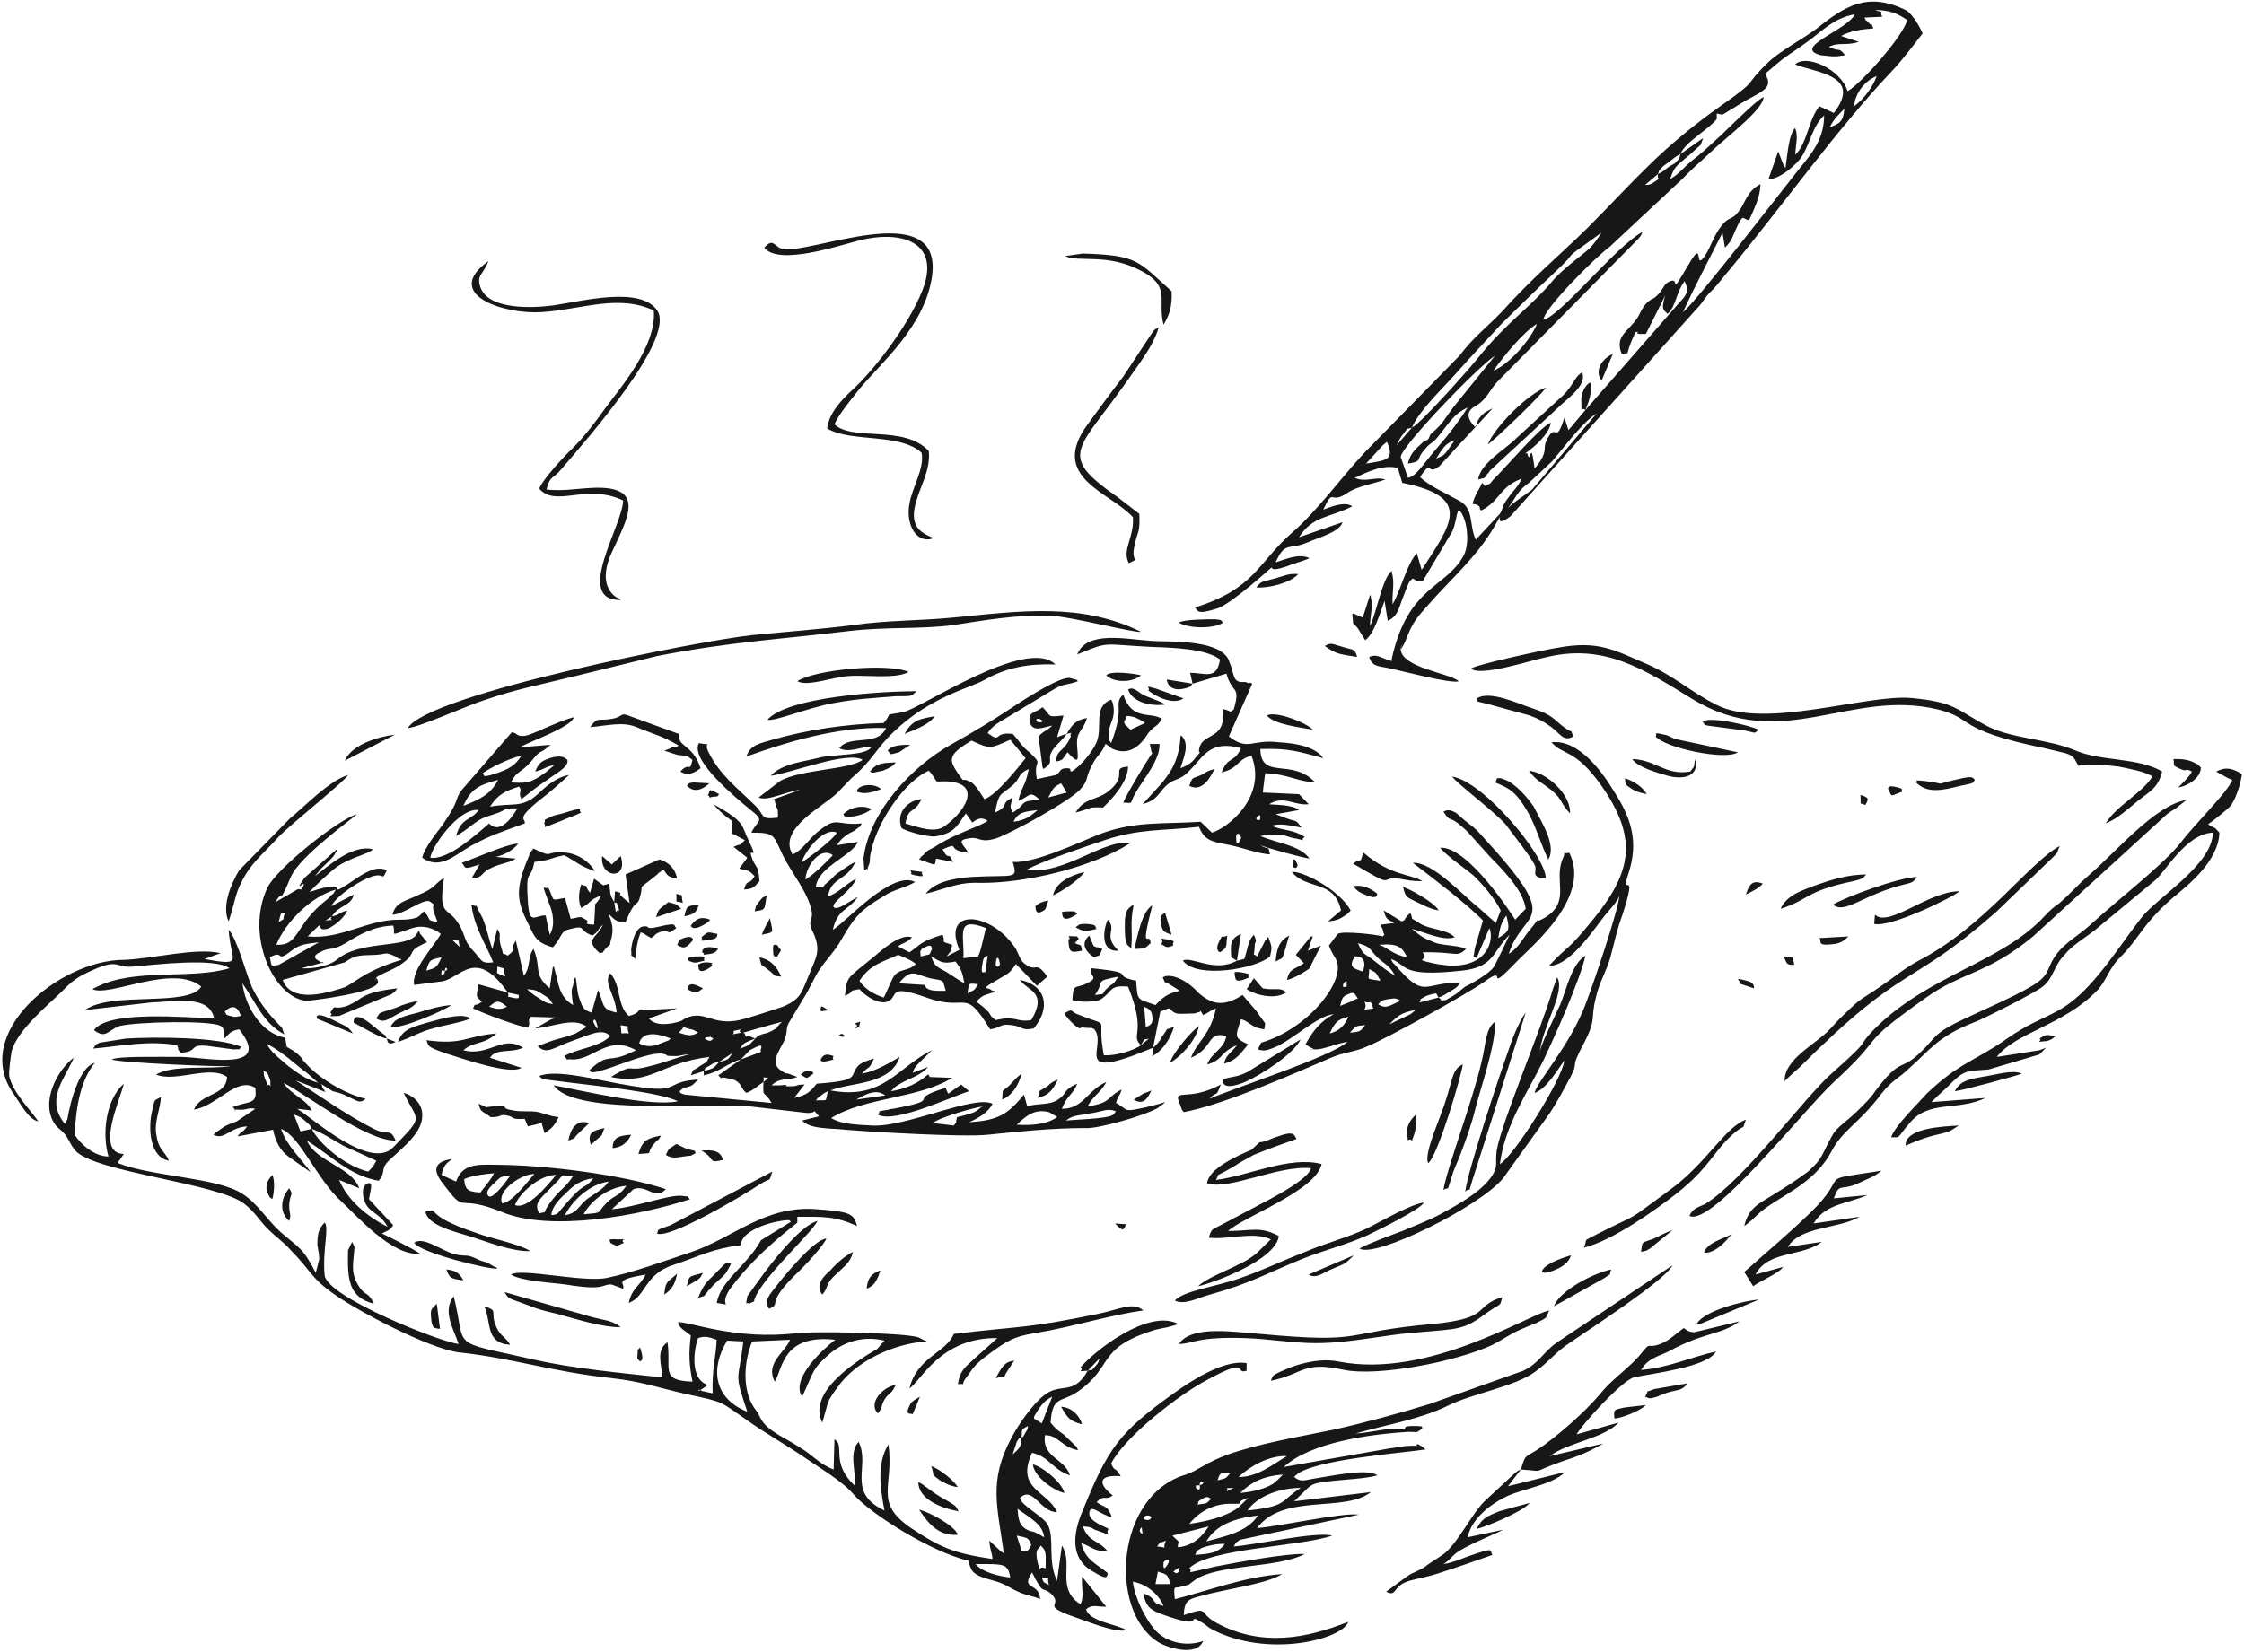<svg xmlns="http://www.w3.org/2000/svg" width="110" height="81" viewBox="0 0 110 81" fill="none"><path fill-rule="evenodd" clip-rule="evenodd" d="M49.84 55.149C50.354 54.657 50.749 54.369 51.421 54.533L51.777 54.739C51.777 54.698 51.817 54.78 51.817 54.78C51.303 55.149 50.512 55.19 49.84 55.149ZM58.578 49.691C58.855 49.568 58.736 49.691 58.855 49.568L58.974 49.773C59.329 49.609 59.29 49.568 59.606 49.445C59.329 50.758 58.697 51.046 58.38 51.866C59.527 51.374 59.132 50.553 60.12 50.799C59.962 51.497 59.448 51.538 59.171 52.194C59.962 51.989 59.804 51.579 60.634 51.251C60.357 51.62 60.081 51.743 60.002 52.154C60.634 51.989 60.792 51.661 61.188 51.21C60.476 50.881 60.555 50.84 60.832 49.979C61.227 50.061 61.306 50.389 61.978 50.471C62.018 50.02 62.137 50.389 61.583 49.568L60.911 48.789C60.12 49.281 59.527 49.363 58.776 48.707L58.657 48.584C58.143 48.05 57.352 47.681 56.996 47.927C57.234 48.419 56.957 48.009 57.313 48.255L57.708 48.502C57.748 48.542 57.787 48.542 57.827 48.584C57.234 48.707 56.996 48.912 56.641 49.281C55.692 48.953 55.771 49.076 55.692 48.091C54.347 47.804 55.929 47.722 53.517 47.476C53.319 47.886 53.952 47.886 53.28 48.214C52.726 48.502 52.608 48.173 52.568 49.035C52.924 49.117 53.003 49.117 53.359 49.117L53.754 49.076C54.031 48.994 53.873 49.035 54.031 48.953C54.545 48.584 54.387 48.296 55.296 48.378C56.245 50.717 55.375 50.717 55.929 51.251C56.206 50.799 55.968 51.046 56.324 50.922L55.929 51.251C55.533 51.538 54.624 51.784 54.11 51.743C53.715 49.691 54.545 50.43 52.924 49.773C52.41 49.609 52.647 49.404 52.173 49.691C52.291 49.897 52.528 50.143 52.726 50.307C53.121 50.553 52.766 50.348 53.161 50.389C53.398 50.43 53.556 50.348 53.675 50.512C54.268 51.333 52.41 53.097 56.522 51.374L56.483 51.784C56.917 51.579 57.352 51.005 57.55 50.348C57.036 50.553 57.352 50.307 56.957 50.84C56.878 51.005 56.957 50.881 56.799 51.087C56.72 51.21 56.562 51.333 56.522 51.374L56.878 49.609C57.59 49.281 57.194 49.527 57.669 49.691C57.827 49.733 58.459 49.691 58.578 49.691ZM41.062 50.799L41.339 50.84L41.418 50.799C41.22 50.635 41.299 50.676 41.062 50.799ZM99.977 51.702L100.293 51.374L99.977 51.497L97.881 51.825C98.79 50.635 101.163 50.266 102.784 48.584C103.219 48.173 103.377 47.476 103.931 46.942C104.88 45.998 104.998 45.342 106.501 44.029C107.252 43.413 108.754 42.223 108.794 40.828C108.478 40.459 108.596 40.664 108.24 40.418C108.438 40.295 109.189 39.679 109.308 39.556C109.585 39.228 109.822 38.489 109.901 37.956C109.427 37.669 109.11 37.587 108.636 37.833L109.15 38.12L109.229 38.161L109.427 38.243C109.189 38.859 107.608 40.377 106.896 41.321C106.026 42.429 103.812 44.111 102.428 45.383C101.874 45.875 101.321 46.163 100.846 46.737C100.253 47.517 100.57 47.763 99.621 48.337C98.672 48.912 96.892 49.65 95.825 50.184C94.797 50.717 94.876 50.881 94.204 51.538C93.136 52.605 93.255 51.743 91.95 53.467C91.673 53.877 91.475 54.041 91.238 54.287C90.526 55.026 90.052 55.231 89.815 55.682C89.301 56.585 89.38 56.79 88.629 57.447C88.075 57.857 87.64 58.144 86.968 58.555C86.256 59.006 85.703 59.211 85.505 60.114C85.861 59.868 85.861 59.827 86.217 59.498C87.205 58.637 88.905 58.103 89.775 56.462C90.329 55.395 91.159 55.067 92.227 53.631C92.78 52.933 93.017 52.933 93.611 52.359C94.56 51.538 94.955 50.84 96.734 50.143C97.209 49.979 99.779 48.666 100.135 48.378C100.688 47.927 100.649 47.394 101.202 46.819C101.558 46.368 102.191 45.998 102.665 45.629L105.591 43.208C106.105 42.839 107.133 40.869 108.478 40.828C108.438 42.429 105.71 44.029 104.959 45.014C103.931 46.327 102.784 48.214 101.44 49.199C100.728 49.733 99.818 50.02 99.028 50.512C98.593 50.758 98.237 51.046 97.841 51.292C96.537 52.112 95.864 52.277 94.441 53.631C94.046 54.082 92.899 55.19 92.701 55.764C93.215 55.764 92.938 55.846 93.611 55.067C94.56 53.918 95.983 54.492 97.327 53.836L94.678 54.041C95.113 53.59 95.311 53.467 95.746 53.015C96.339 52.441 96.537 52.523 97.486 52.441L99.977 51.702ZM41.853 50.471C42.248 50.266 42.05 50.471 42.169 50.102C41.536 50.266 42.327 50.143 41.853 50.471ZM17.377 61.14L17.259 60.894L17.061 61.304C17.021 62.781 17.101 63.602 18.326 63.93C18.01 63.233 17.891 63.643 17.496 62.904C17.18 62.33 17.338 61.837 17.377 61.14ZM40.192 49.527C40.231 49.568 40.31 49.609 40.35 49.568C40.548 49.568 40.548 49.527 40.587 49.527C40.113 49.199 40.31 49.404 40.192 49.527ZM18.959 50.922C18.998 50.922 18.919 51.333 19.394 51.087L18.959 50.922L18.88 50.758C18.801 50.717 18.722 50.635 18.643 50.594C18.445 50.43 18.405 50.389 18.247 50.266C17.259 49.445 17.338 50.143 17.338 50.143C17.733 50.348 18.603 50.881 18.959 50.922ZM33.865 56.667L34.103 56.544C34.063 56.462 34.063 56.421 34.024 56.421L33.668 56.339L33.154 56.093C32.758 56.38 32.837 56.216 32.64 56.626C32.996 56.872 33.312 56.708 33.865 56.667ZM39.085 59.95V59.663C40.39 59.663 40.904 59.622 42.011 60.114C41.853 59.498 41.655 59.416 40.034 59.293C37.503 59.088 35.961 60.688 33.905 61.386C32.679 61.796 30.979 62.412 29.753 62.658C28.646 62.904 25.562 62.166 25.048 62.494C25.523 62.822 27.183 62.904 27.737 62.986C29.753 63.315 29.477 62.945 29.991 62.986L30.544 63.191C30.663 62.904 29.991 62.781 31.651 62.494C31.335 63.109 30.979 63.15 30.821 63.889C31.691 63.561 31.572 62.453 33.075 62.002C34.3 61.591 34.933 61.222 36.317 61.058L36.356 60.853C36.633 60.196 38.096 59.827 38.689 59.827L38.769 59.909L37.306 60.812C36.633 62.042 35.328 62.781 35.131 63.889C36.08 64.012 35.091 64.094 35.882 63.068C37.226 61.304 38.966 60.073 39.085 59.95ZM63.362 42.388C63.362 42.634 63.639 42.593 63.6 42.388C63.521 42.182 63.362 41.936 63.362 42.388ZM54.664 59.991C55.178 60.565 55.099 60.114 55.217 60.032L54.664 59.991ZM33.47 44.275C33.352 43.701 33.549 43.988 33.154 43.824C33.193 44.398 33.035 44.111 33.47 44.275ZM44.62 42.675C44.779 42.88 44.502 42.839 44.858 42.921C45.49 43.044 45.095 42.88 45.214 42.757L44.62 42.675ZM34.696 38.982C34.933 39.146 34.538 39.146 34.973 39.064C35.249 39.064 35.17 39.023 35.249 38.941C34.617 38.571 34.854 38.818 34.696 38.982ZM91.436 39.474C91.634 39.146 91.594 39.105 91.199 38.982C91.238 39.597 91.12 39.31 91.436 39.474ZM31.375 66.761C31.414 66.679 31.612 66.802 31.375 66.064C31.256 66.269 31.256 66.023 31.256 66.351C31.216 66.72 31.256 66.597 31.375 66.761ZM42.327 42.1L42.367 42.675C42.722 42.429 42.406 42.962 42.564 42.47C42.643 42.346 42.643 42.182 42.643 42.059C42.881 40.336 44.423 38.243 45.53 37.792C45.648 37.915 45.609 37.874 45.727 38.038C45.886 38.243 45.727 38.079 45.925 38.325C48.219 38.161 47.507 39.638 46.321 40.5C45.846 40.869 45.055 40.582 44.383 40.377C44.541 39.515 44.779 39.967 45.174 39.187C44.581 39.228 43.909 39.761 44.185 40.582C44.225 40.705 45.569 41.115 45.965 40.992C46.835 40.828 46.953 40.418 47.349 39.885L47.665 40.336C47.744 40.295 48.021 39.967 48.416 40.254C47.902 40.582 46.835 40.869 45.886 41.485C45.767 41.567 45.49 41.69 45.451 41.731C45.411 41.772 45.293 41.854 45.293 41.895C45.055 42.1 45.253 41.895 45.055 42.141C45.925 42.429 45.807 42.511 45.886 42.1L46.716 42.264C46.439 41.649 46.558 42.306 46.202 41.649C47.151 41.239 46.281 41.69 47.467 41.813C47.27 41.444 46.835 41.198 47.467 41.115C48.021 40.992 47.981 41.362 48.812 41.115C49.563 40.869 52.528 39.228 52.963 38.694C53.359 38.284 53.201 38.12 53.517 37.546C53.794 36.971 53.952 37.053 54.189 36.479C54.229 36.479 54.466 36.684 54.545 36.725C55.692 37.217 56.245 35.945 56.324 35.904C56.68 35.494 56.68 35.699 56.957 35.248C56.403 34.878 55.494 35.371 55.059 34.058C54.545 34.55 55.178 34.591 54.466 36.438C54.347 36.191 54.347 36.479 54.347 35.986C54.347 35.494 54.664 35.289 54.584 34.673C54.545 34.386 54.545 34.468 54.466 34.304C53.556 34.673 54.071 35.617 53.754 36.397C53.556 36.848 53.003 37.546 52.528 37.833C52.37 37.792 52.608 37.669 52.291 37.669C51.935 37.669 52.014 37.833 51.777 37.997L50.828 38.202C50.63 37.176 51.184 37.587 50.512 36.93C49.998 36.52 50.037 36.397 49.642 35.986C48.654 35.863 49.128 36.479 48.416 35.945C48.614 35.617 48.97 35.412 49.326 35.207L51.5 33.894C52.173 33.483 52.093 33.647 52.726 33.442C52.766 33.442 52.805 33.401 52.845 33.401C52.805 33.36 52.766 33.319 52.726 33.319L52.41 33.237C51.817 33.237 50.077 34.386 49.642 34.673C48.654 35.33 47.705 35.904 46.597 36.52C44.7 37.587 42.604 39.802 42.327 42.1ZM39.243 52.687C39.638 52.933 39.48 52.892 39.876 52.646C39.797 52.605 39.955 52.523 39.638 52.523C39.282 52.564 39.52 52.523 39.243 52.687ZM87.956 47.312C87.838 46.819 87.996 46.983 87.442 46.901C87.6 47.27 87.561 47.312 87.956 47.312ZM99.977 50.922C100.174 51.046 99.621 51.128 100.332 51.046C100.53 51.005 100.688 50.881 100.767 50.799C100.293 50.758 100.372 50.676 99.977 50.922ZM40.231 51.948C40.231 51.948 40.192 52.112 40.548 52.03C41.101 51.907 40.706 51.989 40.864 51.784C40.627 51.702 40.39 51.62 40.231 51.948ZM29.912 60.935C30.267 61.14 30.228 61.099 30.584 60.935C30.307 60.73 31.019 60.77 30.267 60.77C29.674 60.73 29.951 60.853 29.912 60.935ZM56.917 46.286C57.194 46.45 57.155 46.491 57.511 46.368C57.431 46.204 57.708 46.163 57.313 46.081C56.562 45.957 57.155 46.039 56.917 46.286ZM38.096 46.901C38.373 46.45 38.294 46.696 38.096 46.327C38.017 46.409 37.859 46.122 37.899 46.655C37.899 47.024 38.057 46.86 38.096 46.901ZM85.228 48.214L85.979 48.461C85.979 48.419 86.019 48.173 85.624 48.091C84.833 47.886 85.426 48.091 85.228 48.214ZM92.543 38.654C92.78 39.146 92.622 39.023 93.255 38.818C93.136 38.736 93.453 38.694 92.859 38.571C92.543 38.53 92.662 38.571 92.543 38.654ZM52.054 44.726C52.093 44.767 51.975 45.383 52.805 44.809C52.647 44.726 52.805 44.685 52.528 44.685C52.41 44.685 52.133 44.685 52.054 44.726ZM33.707 48.502C34.103 48.748 34.142 48.707 34.459 48.461C34.142 48.296 33.747 48.091 33.707 48.502ZM37.345 45.834C37.978 45.67 37.899 45.834 37.74 45.014C37.661 45.219 37.464 45.465 37.345 45.834ZM69.056 70.208C69.531 70.208 69.373 70.29 69.728 70.044C69.61 70.003 69.966 69.921 69.293 69.921C68.7 69.921 68.938 70.044 68.859 70.085C68.068 69.962 67.277 70.249 66.447 70.29C68.028 69.839 69.61 69.593 70.954 68.936C72.18 68.321 74.275 67.992 75.264 67.254C75.897 66.802 76.292 66.269 76.925 65.859C77.874 65.202 81.63 62.781 81.986 62.042L76.332 65.818C75.62 66.31 75.501 66.802 74.671 67.213L70.045 68.854C68.582 69.305 66.763 69.798 65.26 70.126C63.639 70.454 61.741 70.783 60.199 71.316C59.092 71.726 58.736 72.096 58.143 72.301C54.703 73.286 54.308 78.948 56.759 80.508C57.115 80.754 58.657 81.287 58.974 80.466C58.064 80.795 57.036 80.466 56.562 79.851C56.166 79.4 55.613 78.333 55.533 77.553C56.206 77.676 56.799 78.169 57.036 78.743C56.324 78.579 56.799 78.415 56.047 78.128C56.166 78.784 56.403 78.948 56.957 79.153C59.329 80.015 57.985 78.989 58.934 79.564C59.092 79.646 59.171 79.769 59.408 79.892C62.137 81.328 65.814 80.385 66.091 79.523C64.035 80.343 61.86 80.754 59.685 79.605C58.657 79.071 59.369 78.743 58.025 79.195C58.064 78.456 58.262 78.415 58.894 78.251C60.041 77.922 62.097 77.676 62.848 77.184C61.03 77.307 59.211 78.004 57.59 78.415C57.511 77.635 57.59 77.922 57.906 77.799C58.459 77.635 58.064 77.84 58.578 77.471C59.685 76.692 62.651 76.897 63.956 76.199C63.086 76.158 60.634 76.609 59.567 76.815C57.748 77.225 58.578 77.102 58.301 76.897C59.25 75.912 63.837 75.83 65.3 75.296C64.47 75.091 61.583 75.748 60.476 75.83C60.674 75.543 60.437 75.748 60.792 75.501L66.605 74.27C65.853 74.147 62.73 74.845 61.623 74.927C62.888 73.204 65.933 74.188 67.198 73.163L63.441 73.614L64.114 72.957C64.43 72.67 64.746 72.711 65.181 72.629C65.893 72.547 66.961 72.506 67.514 72.342C67.04 71.973 65.221 72.383 64.391 72.506C63.797 72.629 63.718 72.629 63.441 72.424C63.481 72.383 63.481 72.342 63.521 72.342C64.311 71.562 68.898 71.234 69.887 71.07C69.333 70.618 69.452 70.906 69.452 70.906C69.333 70.865 69.017 70.906 68.898 70.906C68.621 70.947 68.344 70.988 68.068 71.029L62.928 71.932C64.232 70.742 67.04 70.331 69.056 70.208ZM33.668 63.068L34.221 62.74C34.459 62.494 34.261 62.74 34.459 62.412C33.786 62.617 33.786 62.494 33.668 63.068ZM55.573 53.918C56.047 54.205 56.245 53.877 56.443 53.467C56.285 53.549 56.087 53.59 55.968 53.672L55.573 53.918ZM33.747 47.106C34.103 47.27 34.142 47.188 34.538 47.106C34.419 46.983 34.775 46.86 34.103 46.901C33.589 46.901 33.747 47.065 33.747 47.106ZM34.419 46.696C34.696 46.819 34.182 46.86 34.775 46.778C35.131 46.737 35.131 46.573 35.21 46.532C34.933 46.409 34.419 46.368 34.419 46.696ZM34.221 47.312C34.261 47.394 34.142 47.927 34.933 47.353C34.696 47.147 35.289 47.27 34.656 47.188C34.459 47.188 34.3 47.23 34.221 47.312ZM85.584 43.865C85.979 43.66 86.177 43.578 86.414 43.331C85.9 43.126 85.742 43.372 85.584 43.865ZM22.715 62.781C22.517 62.412 22.32 62.289 21.885 62.248C22.043 62.74 22.201 62.699 22.715 62.781ZM36.989 44.685C37.543 44.603 37.464 44.644 37.582 43.906C37.345 44.07 37.503 43.865 37.226 44.193C36.95 44.562 37.108 44.357 36.989 44.685ZM60.516 47.804C60.595 47.927 60.437 48.296 61.227 47.927C61.069 47.804 61.544 47.804 60.871 47.681C60.318 47.599 60.595 47.763 60.516 47.804ZM50.749 44.439C50.789 44.521 50.71 44.973 51.224 44.603C51.263 44.562 51.382 44.234 51.382 44.152C51.026 44.234 50.947 44.275 50.749 44.439ZM45.095 68.485C44.976 68.567 44.7 68.69 44.62 68.854C44.304 69.47 44.66 69.264 44.739 69.347L45.095 68.485ZM34.38 45.957C34.538 46.039 34.063 46.204 34.775 46.081C35.249 46.039 35.131 45.834 35.17 45.793C34.656 45.711 34.775 45.629 34.38 45.957ZM33.549 44.932C34.024 44.809 34.103 44.809 34.261 44.357C33.707 44.439 33.668 44.357 33.549 44.932ZM32.561 63.479C32.916 63.233 33.075 63.027 33.193 62.453L32.758 62.822C32.6 63.027 32.6 63.15 32.561 63.479ZM43.513 36.807C43.711 36.971 43.474 37.053 44.067 36.889L44.62 36.52C44.265 36.52 43.711 36.52 43.513 36.807ZM52.726 45.465C53.121 45.711 53.28 45.67 53.754 45.547C53.636 45.424 53.833 45.342 53.24 45.301C52.845 45.301 52.924 45.342 52.726 45.465ZM33.193 46.327C33.549 46.573 33.668 46.45 33.984 46.081C33.945 46.081 33.984 45.834 33.51 45.998C33.114 46.163 33.391 45.998 33.193 46.327ZM42.485 63.191C42.881 63.027 42.999 62.781 43.157 62.289C42.722 62.453 42.525 62.658 42.485 63.191ZM59.804 46.696C60.199 46.409 60.081 46.491 60.16 45.875C59.843 46.039 59.962 45.752 59.764 46.163C59.527 46.614 59.804 46.696 59.804 46.696ZM33.668 38.53C33.707 38.53 34.063 39.064 34.775 38.407L33.984 38.366C33.668 38.407 33.826 38.407 33.668 38.53ZM33.865 45.383C33.865 45.383 33.905 45.711 34.577 45.301C35.052 44.973 34.577 45.301 34.815 45.096C34.38 44.932 34.142 45.014 33.865 45.383ZM48.812 67.582C49.563 67.336 48.97 67.828 49.444 67.131C49.563 66.966 49.642 66.802 49.721 66.72C49.247 66.761 49.089 67.049 48.812 67.582ZM28.962 56.134L29.477 55.682C29.516 55.682 29.516 55.6 29.516 55.6C29.556 55.559 29.595 55.354 29.635 55.313C29.081 55.436 28.765 55.518 28.962 56.134ZM35.447 56.872C35.289 56.38 34.894 56.38 34.38 56.421C35.091 56.79 34.656 57.078 35.447 56.872ZM50.868 53.836C51.421 53.713 51.619 53.425 51.856 52.933C51.58 53.056 51.58 53.056 51.342 53.261C50.789 53.631 51.066 53.302 50.868 53.836ZM13.344 58.801C13.423 58.596 13.502 57.857 13.344 57.611C13.226 57.775 12.909 58.062 13.146 58.555C13.265 58.801 13.226 58.678 13.344 58.801ZM80.721 38.941C80.523 38.571 80.048 38.284 79.653 38.161C79.692 38.53 79.653 38.448 80.009 38.694C80.286 38.859 80.404 38.859 80.721 38.941ZM42.011 38.818C42.406 38.982 42.841 38.818 43.197 38.694C42.762 38.325 41.971 38.53 42.011 38.818ZM57.431 45.834L57.115 44.767C57.076 44.809 56.799 44.809 56.917 45.342C56.996 45.711 57.115 45.711 57.431 45.834ZM42.643 37.833C42.722 37.833 42.643 37.915 42.881 37.874C42.881 37.874 43.236 37.792 43.276 37.792C43.869 37.546 43.83 37.464 43.909 37.381C43.276 37.422 42.999 37.381 42.643 37.833ZM52.014 68.977C52.331 69.511 52.41 69.675 53.042 69.839C52.924 69.429 52.568 69.018 52.014 68.977ZM78.506 18.67L79.06 17.357C78.506 17.603 78.15 18.178 78.506 18.67ZM67.514 43.824C67.158 43.536 66.763 43.372 66.328 43.454C66.486 43.618 66.526 43.701 66.802 43.824C67.633 44.193 67.475 43.824 67.514 43.824ZM30.03 56.298C30.465 56.257 30.742 56.052 30.939 55.641C30.346 55.682 30.03 55.764 30.03 56.298ZM83.528 61.427C84.042 61.468 84.556 60.935 84.872 60.524C84.398 60.77 83.686 60.935 83.528 61.427ZM21.569 65.161L21.41 63.93C21.134 64.217 21.094 64.176 21.134 64.628C21.173 65.161 21.292 65.12 21.569 65.161ZM69.214 55.929C69.373 55.518 69.491 55.108 69.412 54.657C69.254 54.78 68.938 55.149 68.977 55.518C69.017 56.216 69.017 55.723 69.214 55.929ZM62.532 47.147C62.967 46.901 62.809 47.106 63.007 46.532C63.086 46.286 63.125 46.039 63.204 45.875C62.69 46.122 62.572 46.573 62.532 47.147ZM89.182 45.998C89.34 46.163 88.984 46.409 89.933 46.286C90.25 46.245 90.447 46.081 90.606 45.916L89.182 45.998ZM58.459 33.524L57.194 33.319C57.194 33.319 57.234 34.017 58.183 33.73C58.538 33.606 58.301 33.688 58.459 33.524L60.12 33.032C60.397 34.058 60.832 33.565 60.476 34.796C60.16 34.961 60.555 34.919 59.922 34.755C60.16 36.356 58.894 35.863 58.776 36.766C58.736 37.094 59.053 36.602 58.618 37.135C58.42 37.422 58.183 37.546 57.866 37.669C58.025 37.135 58.341 36.479 57.906 36.068C57.866 36.068 57.866 36.109 57.866 36.15C57.827 36.766 57.669 37.381 57.313 37.915C57.115 38.202 56.917 38.448 56.759 38.612L56.008 39.433C56.72 39.228 56.72 38.982 57.115 38.571C57.629 38.079 57.748 38.366 58.301 37.792C59.013 37.094 59.29 36.273 60.832 36.684C60.516 37.422 60.199 37.053 59.883 37.874C60.753 37.669 60.595 37.258 61.346 37.053C62.137 39.064 60.16 40.623 59.408 40.828L58.855 40.295C56.996 40.418 55.692 40.254 53.991 40.869C52.924 41.28 50.749 42.346 49.642 42.264C49.919 43.167 49.721 42.88 47.586 43.003C46.637 43.085 45.846 43.249 45.372 43.824C46.281 43.618 46.914 43.249 47.981 43.29C50.196 43.331 53.477 42.552 55.375 41.362C54.189 41.074 52.093 42.962 50.354 42.634C50.986 42.264 53.28 41.485 54.15 41.197C55.85 40.623 56.996 40.746 58.776 40.541C59.053 41.28 59.527 41.28 60.318 41.444C60.911 41.567 61.662 41.854 62.255 41.895C62.137 41.403 62.255 41.731 61.781 41.444C62.216 41.608 63.679 42.018 64.193 42.1C63.718 41.444 62.651 41.362 61.781 40.992C62.967 40.787 63.086 41.075 63.521 41.115C64.114 41.239 63.679 41.239 63.956 41.033C63.362 40.664 62.967 40.746 62.334 40.5C62.73 40.336 63.323 40.5 63.797 40.582C63.481 40.131 63.6 40.336 62.967 40.09L62.651 39.967C62.611 39.967 62.572 39.925 62.532 39.925L63.679 39.72C63.323 39.433 62.453 39.474 62.216 39.433C62.928 38.982 63.441 39.515 64.153 39.433L63.679 38.941L61.899 38.859L62.018 37.915C63.125 37.956 63.6 38.325 64.47 38.366C63.323 37.135 61.82 38.284 61.781 36.725C63.204 36.684 63.639 36.848 64.865 37.176C64.47 36.602 63.481 36.438 62.69 36.397C61.346 36.233 61.188 36.848 60.239 36.109L61.385 33.524C61.346 33.524 61.306 33.442 61.267 33.483C61.267 33.524 61.188 33.483 61.148 33.483L61.069 33.442H60.792C60.516 33.36 60.516 33.278 60.357 32.704C60.357 32.704 60.239 32.416 60.239 32.375C59.804 31.391 57.59 31.473 56.522 31.432C55.178 31.349 53.28 30.898 52.805 32.088C54.426 31.432 53.952 31.596 56.403 31.719C57.511 31.76 59.092 31.801 59.804 32.334C59.646 33.36 59.092 32.991 58.341 32.991L58.459 33.524ZM52.37 46.081C52.41 46.696 52.449 46.737 53.042 46.614C52.963 46.245 53.042 46.409 52.687 46.245C53.003 45.916 52.845 46.081 52.805 45.916C52.014 45.875 52.608 45.916 52.37 46.081ZM27.855 55.929C28.448 55.682 27.934 55.97 28.369 55.559L28.884 55.067C28.251 54.862 27.974 55.354 27.855 55.929ZM49.128 53.918C49.602 53.713 49.919 53.261 50.077 52.646C49.761 52.892 49.8 52.892 49.484 53.22C49.089 53.59 49.167 53.302 49.128 53.918ZM60.634 47.106L60.832 45.793C60.278 46.039 60.318 46.327 60.357 46.942L60.634 47.106C59.527 47.722 58.38 46.86 57.985 47.106C58.657 48.009 61.544 47.517 62.255 46.901C62.374 46.409 62.334 46.409 62.176 45.957C62.137 45.957 62.097 45.957 62.097 46.039C62.097 46.081 62.058 46.081 62.018 46.122L61.623 46.901C61.385 46.655 61.465 47.106 61.504 46.409C61.504 46.081 61.662 46.286 61.465 45.834C61.148 46.163 61.188 46.491 60.99 47.024L60.634 47.106ZM15.519 49.938L17.298 50.676C17.061 50.307 16.903 50.307 16.507 50.102C15.321 49.486 15.558 49.938 15.519 49.938ZM44.344 35.986C44.739 35.822 45.569 35.535 45.807 35.125C45.055 35.248 44.7 35.33 44.344 35.986ZM38.294 47.886C38.096 47.435 37.819 47.065 37.226 46.942C37.385 47.517 37.226 47.188 37.661 47.558C38.057 47.845 37.819 47.845 38.294 47.886ZM80.444 61.386C80.918 61.263 80.562 61.386 80.879 61.222L81.986 60.319C81.63 60.442 81.432 60.565 81.076 60.73C80.444 60.976 80.523 60.812 80.444 61.386ZM41.339 39.925C41.378 39.967 41.299 40.131 41.971 40.008C42.327 39.925 42.485 39.843 42.722 39.679C42.288 39.433 41.655 39.597 41.339 39.925ZM77.716 20.106C77.874 19.696 78.071 19.245 77.953 18.752C77.755 18.834 77.478 19.245 77.518 19.696C77.518 20.435 77.518 19.901 77.716 20.106L76.885 21.091L76.687 20.476C76.252 21.871 76.292 20.681 75.857 21.502C75.62 21.953 75.818 21.953 75.62 22.404C75.501 22.65 75.383 22.773 75.225 22.979L75.185 22.692C75.027 21.543 75.027 22.856 74.869 22.24C74.829 22.199 74.79 22.24 74.75 22.24C75.185 21.953 75.976 21.255 76.015 20.722C75.462 20.968 73.801 22.938 73.168 23.553C73.089 23.635 73.089 23.717 72.931 23.758C72.575 23.881 72.931 23.922 72.654 23.676C72.496 24.046 72.338 24.169 72.18 24.702L72.378 24.743C72.654 24.866 72.457 24.948 72.615 25.03C73.564 24.538 73.485 23.881 74.592 23.471C74.355 23.963 74.236 23.963 73.959 24.374C73.603 24.825 73.722 24.866 73.524 25.195C73.524 25.195 72.378 26.425 72.338 26.466C71.982 25.646 72.299 24.907 71.429 24.497C70.915 24.21 70.005 23.799 69.61 23.389C70.282 22.404 69.887 23.389 70.559 22.856L73.168 20.024C72.852 20.188 72.694 20.23 72.457 20.599C72.338 20.804 72.457 20.804 72.299 20.927C71.903 20.517 71.824 20.147 72.417 19.86C72.892 19.532 73.01 19.163 73.366 18.752L80.325 11.694C80.523 11.407 80.325 11.777 80.523 11.366C79.218 12.064 76.49 15.511 75.659 15.675C75.699 15.1 78.269 12.556 78.902 12.105L82.46 8.781C83.014 8.207 83.33 7.96 83.805 7.509C84.556 6.77 86.414 5.416 86.454 4.76C86.098 4.883 84.635 6.401 84.121 6.853C83.765 7.181 83.33 7.591 82.935 7.878C82.579 8.166 82.263 8.576 81.867 8.781C82.065 8.207 82.144 8.166 82.579 7.796C82.777 7.632 82.935 7.509 83.093 7.345C83.488 6.976 83.291 7.263 83.488 6.77L82.381 7.55C82.579 6.976 83.805 6.319 84.16 5.827C84.16 5.457 84.082 5.581 84.437 5.622L85.584 4.924C86.612 4.391 86.731 4.267 86.652 3.857C86.612 3.857 86.612 3.775 86.612 3.775L86.533 3.611C87.719 2.585 87.403 2.913 88.589 2.052C89.34 1.518 89.854 0.903 90.922 0.698C90.566 1.477 87.798 2.339 89.261 2.708L89.657 2.749C89.973 2.79 90.131 2.749 90.447 2.708C90.092 2.257 90.21 2.585 89.657 2.298C90.091 2.052 90.487 2.257 91.12 2.052L90.25 1.764C90.685 1.518 91.238 1.436 91.831 1.395C91.634 0.903 91.871 1.436 91.594 1.108C91.396 0.862 91.555 1.19 91.396 0.862L92.266 0.821C92.069 0.41 92.504 0.698 91.91 0.492C92.622 0.492 93.017 0.657 93.492 0.985C93.294 1.764 91.278 4.062 90.566 4.473C90.25 3.406 88.549 2.626 87.996 3.16C89.024 3.57 91.317 3.693 89.894 5.539L89.182 5.211C88.629 5.909 88.589 7.058 87.996 7.591C88.035 7.058 88.154 6.647 87.996 6.278C87.68 6.606 87.64 7.468 87.521 8.248C87.482 8.207 87.482 8.125 87.442 8.125L87.166 7.427L86.691 8.781C87.205 8.822 88.115 8.043 88.352 7.632C88.747 6.976 88.866 6.155 89.419 5.663C89.419 7.017 88.549 7.796 87.996 8.535C87.087 9.684 83.132 14.813 82.5 15.305C83.053 14.074 83.844 12.597 84.437 11.407L84.556 12.146C84.951 11.736 84.872 11.694 85.149 11.12C85.426 10.505 85.465 10.71 85.584 10.751C85.624 10.751 85.663 10.792 85.663 10.792C85.703 10.751 85.742 10.792 85.742 10.792C85.979 10.258 86.296 9.643 86.296 9.027C85.821 9.274 85.663 9.602 85.386 10.135C84.872 10.956 84.833 10.463 84.319 11.161C83.963 11.653 83.884 12.064 83.567 12.556C83.014 13.336 83.567 11.612 82.777 12.966C81.709 14.772 82.46 13.459 81.788 13.828C81.511 13.992 81.59 14.116 81.274 14.444C80.997 14.731 81.037 14.567 80.721 14.854C80.523 15.059 80.444 15.264 80.286 15.552C79.811 16.29 79.139 16.454 79.495 17.357C80.009 17.234 79.534 17.644 80.167 16.29C80.562 16.208 79.851 16.413 80.681 16.372L81.63 14.485C81.432 15.141 81.511 15.182 81.749 15.387C82.183 14.977 82.144 14.362 82.579 13.787C82.816 14.28 82.658 14.485 82.342 14.813L77.716 20.106ZM64.153 62.494C64.509 62.74 64.904 62.371 65.339 62.207C66.012 61.919 65.893 62.002 66.368 61.55L64.153 62.494ZM32.165 44.973L33.391 44.562C33.114 44.275 33.154 44.357 32.758 44.234C32.323 44.603 32.284 44.521 32.165 44.973ZM53.636 46.942C53.991 46.778 53.833 46.983 54.031 46.532L53.833 46.45C53.833 46.45 53.794 46.45 53.754 46.45C53.556 46.368 53.636 46.45 53.398 45.875C53.003 46.204 53.121 46.614 53.636 46.942ZM14.175 59.868C14.293 59.581 14.175 59.498 14.175 59.088C14.214 58.473 14.412 58.637 14.175 58.267C13.779 58.719 13.661 59.416 14.175 59.868ZM31.295 56.585C32.205 56.503 31.533 56.667 32.126 56.011C32.323 55.806 32.244 55.97 32.403 55.682C31.77 55.806 31.493 55.888 31.295 56.585ZM54.822 46.614C54.031 45.834 54.782 45.629 54.308 45.096C54.11 45.465 53.873 46.696 54.822 46.614ZM45.648 71.891C45.846 72.383 45.569 72.219 46.083 72.588C46.36 72.752 46.597 72.875 46.953 72.916C46.756 72.588 46.044 72.014 45.648 71.891ZM75.58 62.371L75.739 62.412C76.055 62.371 76.885 62.084 77.004 61.55C76.608 61.673 75.62 62.002 75.58 62.371ZM64.944 31.678C65.498 32.088 65.735 32.088 66.526 32.211C66.407 31.76 66.288 31.883 65.814 31.719C65.339 31.596 65.26 31.473 64.944 31.678ZM43.039 69.305C43.316 68.936 43.157 68.936 43.395 68.567C43.632 68.239 43.672 68.403 43.909 67.91C43.276 67.992 42.525 68.813 43.039 69.305ZM51.619 43.906C51.975 43.742 52.845 43.208 53.161 42.757C52.449 42.921 51.738 43.29 51.619 43.906ZM79.139 69.552C79.455 69.552 80.404 69.182 80.681 68.895C80.365 68.936 79.89 68.977 79.613 69.018C79.099 69.141 79.099 69.1 79.139 69.552ZM54.229 33.114C54.584 33.483 55.533 33.483 55.929 33.114C55.613 33.032 54.426 32.868 54.229 33.114ZM56.285 33.853C56.562 34.099 57.471 34.591 57.985 34.263C57.985 34.222 57.945 34.181 57.945 34.222L56.68 33.77C55.968 33.565 56.443 33.73 56.285 33.853ZM58.301 38.53C58.894 38.859 59.329 38.161 59.527 37.71C59.211 37.792 59.171 37.833 58.894 37.997C58.42 38.202 58.459 38.079 58.301 38.53ZM55.296 33.812C55.533 34.468 56.443 34.632 57.115 34.55C57.076 34.55 57.036 34.468 56.996 34.468C56.996 34.509 56.957 34.427 56.917 34.427L56.087 34.099C55.771 33.935 55.573 33.647 55.296 33.812ZM30.425 41.977L29.991 42.388L29.516 41.977C29.398 43.085 30.821 43.167 30.425 41.977ZM57.352 52.112C57.827 51.866 58.618 51.046 58.776 50.307C58.459 50.512 57.511 51.579 57.352 52.112ZM26.669 40.377C26.867 40.5 26.274 40.746 27.5 40.254C27.855 40.09 28.172 40.008 28.488 39.843C28.29 39.72 28.765 39.515 27.579 39.885C27.46 39.925 27.144 39.967 27.025 40.049C26.471 40.295 26.827 40.131 26.669 40.377ZM70.519 44.644C70.361 44.275 69.096 43.578 68.779 43.495C68.898 44.029 68.977 43.988 69.452 44.234C69.808 44.398 70.084 44.562 70.519 44.644ZM55.454 46.491C55.533 45.588 55.375 45.342 55.573 44.357C55.257 44.562 55.138 44.644 55.138 45.383C55.138 46.286 55.217 46.327 55.454 46.491ZM80.641 68.485C80.879 68.567 80.8 68.608 81.235 68.485C81.393 68.403 81.551 68.362 81.749 68.28C82.342 68.115 82.421 68.198 82.737 67.828L81.076 68.115C80.483 68.362 80.918 68.074 80.641 68.485ZM61.583 28.805C62.255 28.846 63.283 28.559 63.639 28.149C63.165 28.108 62.967 28.231 62.532 28.354C61.781 28.559 61.86 28.477 61.583 28.805ZM16.903 37.299L19.354 36.027C18.564 36.109 17.219 36.52 16.903 37.299ZM62.097 35.084C62.492 35.535 63.718 35.658 64.351 35.781C64.074 35.453 62.532 34.837 62.097 35.084ZM18.445 49.938C18.84 50.184 18.998 49.979 19.473 49.733C20.026 49.445 20.145 49.486 20.501 49.076C20.105 49.158 19.789 49.24 19.433 49.404C18.484 49.733 18.682 49.568 18.445 49.938ZM57.787 30.529C58.222 30.816 59.487 30.857 59.962 30.529C59.804 30.406 59.962 30.406 59.567 30.365C59.25 30.365 58.025 30.365 57.787 30.529ZM52.173 73.204C52.054 72.67 51.066 71.891 50.63 71.808C50.71 72.465 51.738 73.122 52.173 73.204ZM34.221 63.643C34.656 63.479 34.38 63.684 34.735 63.273C34.933 63.068 34.933 63.027 35.131 62.863C35.645 62.412 35.566 62.453 35.843 61.961C35.447 61.961 35.763 61.755 34.894 62.617C34.577 62.904 34.419 63.15 34.221 63.643ZM25.009 65.941C24.771 65.53 24.534 65.53 24.336 65.079C23.98 64.299 24.494 64.299 23.743 64.053C24.099 64.874 23.783 65.859 25.009 65.941ZM61.109 48.502C61.544 48.789 62.492 49.035 63.046 48.666C62.769 48.378 62.492 48.584 61.899 48.461C61.702 48.255 61.662 48.173 61.465 47.968L61.109 48.502ZM83.172 64.915C83.212 64.956 83.251 64.915 83.251 64.956L86.217 63.725C85.544 63.766 83.528 64.258 83.172 64.915ZM45.055 74.024C45.49 74.681 46.004 75.337 46.953 75.255C46.795 74.804 45.569 74.147 45.055 74.024ZM76.964 39.885C77.004 38.941 75.818 37.874 74.948 37.792C75.304 38.284 75.58 38.366 76.094 38.777C76.608 39.228 76.49 39.392 76.964 39.885ZM46.479 73.614C45.569 73.122 45.372 72.834 45.016 72.67C45.016 73.491 46.083 73.942 46.993 74.106C46.835 73.86 46.953 73.901 46.479 73.614ZM55.613 46.532C56.166 46.491 56.047 46.573 56.403 46.245C56.364 45.588 55.85 46.901 56.483 44.398C55.968 44.685 55.731 45.998 55.613 46.532ZM40.31 63.479C40.666 63.068 40.39 62.986 41.062 62.412C41.339 62.125 41.694 61.919 41.813 61.386C41.457 61.55 40.983 61.961 40.745 62.248C40.429 62.535 39.915 62.986 40.31 63.479ZM83.449 35.371C83.686 35.617 83.37 35.453 83.686 35.576L85.544 35.822C86.138 35.945 85.94 35.986 86.217 35.781C85.782 35.576 83.923 35.125 83.449 35.371ZM93.413 56.175C94.797 55.559 95.074 55.682 95.627 55.436L96.023 55.19C95.232 55.231 93.373 55.313 93.413 56.175ZM72.378 74.968C72.812 74.886 74.671 74.106 74.987 73.696C74.513 73.819 73.92 73.983 73.485 74.106C72.892 74.353 72.654 74.435 72.378 74.968ZM107.45 37.833C107.291 38.12 107.054 38.325 106.777 38.612C107.291 38.53 107.885 38.12 107.885 37.628C107.766 37.546 107.806 37.505 107.608 37.422C107.252 37.217 106.896 37.217 106.54 37.217C106.619 37.546 106.422 37.505 106.896 37.71C107.252 37.874 107.054 37.628 107.45 37.833ZM83.093 37.217C83.014 37.71 83.093 37.505 82.856 37.833C81.63 38.038 81.195 37.258 80.009 37.217C80.286 37.628 81.195 37.874 81.749 38.038C82.5 38.243 83.33 38.079 83.093 37.217ZM31.137 47.024C31.177 46.573 31.256 46.039 31.414 45.711C31.691 45.834 31.612 45.834 31.928 45.998L32.007 45.916C32.047 45.998 32.047 45.752 32.482 45.67C32.916 45.588 32.6 45.916 33.154 45.506C32.996 45.383 33.233 45.219 32.363 45.424C31.493 45.629 31.968 45.383 31.533 45.424C31.058 45.506 30.939 46.491 30.939 46.573C30.979 47.065 30.86 46.696 31.137 47.024ZM19.157 50.348C19.552 50.512 21.845 49.527 22.122 49.281C21.569 49.322 21.015 49.486 20.501 49.65C19.829 49.815 19.315 49.938 19.157 50.348ZM93.927 38.366C94.481 38.941 95.271 38.736 96.102 38.53C96.972 38.366 96.655 38.366 96.813 38.243C96.695 38.161 96.774 38.038 96.181 38.161C94.441 38.53 95.746 38.448 94.243 38.284C93.69 38.243 94.085 38.284 93.927 38.366ZM8.283 56.913C8.006 56.339 7.769 56.421 7.65 55.559C7.571 54.944 7.848 54.451 7.888 53.795C7.492 54 7.611 53.877 7.453 54.492C7.255 55.313 7.334 56.749 8.283 56.913ZM63.323 42.757C64.074 43.66 65.418 43.126 65.735 44.644L65.102 45.178C65.418 45.137 65.577 45.137 65.933 44.891C66.13 44.767 66.091 44.767 66.209 44.644C65.656 43.618 63.797 42.675 63.323 42.757ZM95.825 53.508C96.22 53.467 98.79 52.769 99.107 52.646C98.711 52.441 97.881 52.687 97.367 52.769C96.695 52.892 96.102 52.933 95.825 53.508ZM72.931 21.789C73.168 21.666 75.62 19.327 75.778 18.998C74.869 19.327 73.287 20.927 72.931 21.789ZM76.173 64.053L78.665 62.658C79.099 62.33 78.823 62.658 78.981 62.248C78.15 62.412 76.45 63.273 76.173 64.053ZM56.364 36.479L56.443 36.848C56.443 36.889 56.483 36.93 56.483 36.93C56.166 37.381 55.296 38.818 55.059 39.351C55.613 39.392 55.336 39.433 55.652 38.9C56.047 38.202 56.878 37.258 56.838 36.479H56.364ZM52.291 35.986C52.687 35.904 52.41 35.904 52.489 36.109C52.173 36.889 51.777 36.725 51.777 37.34C52.173 37.258 52.054 37.217 52.331 36.889C52.924 37.546 52.845 37.217 52.805 36.643C52.726 35.822 53.082 35.904 53.28 35.207C52.924 35.289 52.647 35.33 52.291 35.986C52.212 35.986 51.935 36.109 51.817 36.15L52.133 35.084C51.303 35.166 51.58 35.166 51.105 34.673C50.789 34.961 50.393 34.878 50.472 35.371C50.591 35.945 51.145 35.658 51.58 35.576C51.303 35.863 51.224 35.781 50.907 36.109L51.105 37.628C51.105 37.628 51.145 37.669 51.145 37.71C51.896 37.217 50.986 37.299 51.975 36.356C52.093 36.233 52.173 36.15 52.291 35.986ZM16.191 49.65C16.428 49.815 15.835 49.856 16.626 49.815L19.196 48.748C19.512 48.502 19.275 48.707 19.473 48.461C18.84 48.542 18.208 48.625 17.733 48.912C17.496 49.076 17.298 49.199 17.021 49.322C16.231 49.568 16.507 49.158 16.191 49.65ZM63.521 46.819L63.916 47.23C63.441 47.558 63.204 47.476 63.086 48.05C63.362 48.009 64.074 47.599 64.193 47.476L64.746 46.368L64.114 46.614L64.351 45.916C64.272 45.916 64.193 45.916 64.193 45.998L63.521 46.819ZM19.512 51.087C20.145 50.881 20.58 50.594 21.213 50.43C21.766 50.266 22.597 50.143 23.071 49.938C22.715 49.691 21.964 49.856 21.094 50.102C20.224 50.348 19.71 50.471 19.512 51.087ZM52.726 39.843C53.556 39.638 53.28 39.556 54.071 39.597C54.545 39.146 55.296 38.325 55.296 37.587C54.387 37.669 55.375 37.997 54.308 38.818C53.715 39.269 53.161 39.105 52.726 39.843ZM20.303 60.935C20.58 61.427 23.941 62.248 24.376 62.207C24.336 62.166 24.297 62.084 24.257 62.125L23.901 61.919C23.546 61.796 23.704 61.878 23.427 61.755C22.834 61.468 22.952 61.632 22.32 61.509C21.648 61.345 20.778 60.606 20.303 60.935ZM81.156 36.109C81.63 36.684 84.596 37.299 85.189 36.889L82.104 36.233C81.907 36.15 81.709 36.027 81.59 36.027C80.958 35.863 81.274 36.027 81.156 36.109ZM89.854 44.357C90.447 44.849 91.317 43.865 93.334 43.372C93.887 43.249 93.769 43.208 93.966 43.003C93.136 43.003 90.447 43.988 89.854 44.357ZM87.284 44.562C88.708 44.111 88.47 43.701 90.843 43.208L91.159 43.126C91.475 42.962 91.317 43.044 91.475 42.88C90.606 42.88 89.815 43.126 89.103 43.372C88.352 43.66 87.6 43.865 87.284 44.562ZM91.91 44.849L91.871 45.301C92.662 45.506 95.746 43.988 96.062 43.701C94.52 43.701 92.583 45.506 91.91 44.849ZM66.328 42.346C68.542 43.66 67.514 42.962 68.582 43.085C69.056 43.167 69.175 43.208 69.728 43.208C69.135 42.839 68.186 42.962 66.842 41.813C66.802 41.854 66.802 41.854 66.802 41.895L66.723 42.141C66.565 42.306 66.644 42.1 66.328 42.346ZM59.962 52.933C59.962 52.974 59.804 53.549 61.03 53.056C61.781 52.728 63.402 51.702 63.758 50.964L61.148 52.564C60.595 52.851 60.318 52.769 59.962 52.933ZM37.701 64.176C38.373 63.889 37.424 64.012 39.085 62.412C39.441 62.084 40.39 61.058 40.508 60.73C39.915 60.77 38.452 62.535 38.017 63.109C37.74 63.479 37.424 63.766 37.701 64.176ZM25.997 61.345C25.404 60.976 24.06 60.73 23.308 60.442C20.62 59.539 21.648 59.211 20.857 59.416C20.975 60.114 22.359 60.401 23.111 60.647C23.901 60.894 25.127 61.386 25.997 61.345ZM22.636 42.306C22.873 42.552 22.636 42.675 23.506 42.388L23.111 43.085C23.783 43.003 23.466 42.839 24.099 42.552C24.494 42.346 25.009 42.306 25.285 42.1L24.297 42.018C24.692 41.936 25.167 41.69 25.404 41.362C24.771 41.403 23.269 42.1 22.636 42.306ZM36.712 63.93C37.187 63.684 36.791 64.012 37.108 63.438C37.78 62.248 39.797 60.442 40.073 59.868C39.243 60.073 37.78 61.961 37.226 62.74L36.633 63.561C36.515 64.176 36.633 63.766 36.712 63.93ZM73.287 38.366C73.999 38.654 74.315 38.818 74.908 39.843C75.304 40.541 75.541 41.444 75.897 42.141C76.332 41.444 75.501 40.213 75.185 39.556C74.908 39.146 74.315 38.448 73.801 38.243C73.208 37.997 73.406 38.325 73.287 38.366ZM24.732 63.356C24.969 63.725 24.811 63.602 25.918 64.012C26.392 64.217 26.788 64.299 27.302 64.422C28.211 64.669 29.477 65.079 30.425 65.079C30.03 64.751 29.674 64.751 29.042 64.587L24.732 63.356ZM70.005 57.036C70.48 56.708 71.666 52.646 71.705 52.194C71.112 52.441 71.231 53.097 70.638 54.615C70.48 55.108 69.808 56.585 70.005 57.036ZM46.479 53.631L46.439 53.549C46.439 53.508 46.4 53.467 46.4 53.467L46.36 53.343C44.304 53.959 46.321 53.877 43.988 54.328C43.83 54.369 43.672 54.369 43.553 54.41C42.841 54.533 43.236 54.451 43.039 54.657C43.869 55.108 46.676 53.754 47.507 53.508L47.111 53.179L46.479 53.631ZM39.085 33.401C39.559 33.688 40.864 33.196 41.536 33.155C42.406 33.073 43.869 33.319 44.541 32.95C43.553 32.498 39.955 32.827 39.085 33.401ZM35.882 40.254V40.869L36.515 41.197C36.08 41.608 36.475 41.28 35.961 41.526L36.633 42.059L36.238 42.593C36.712 42.716 36.673 42.634 36.989 42.962C36.712 43.454 36.633 43.044 36.475 43.618C36.989 43.578 36.95 43.495 37.226 43.208C37.187 42.388 37.029 42.552 36.871 42.1C36.594 41.362 37.266 42.388 36.712 41.239C36.317 40.459 36.594 40.336 34.973 39.433C35.21 39.72 35.526 40.008 35.882 40.254ZM24.06 54.78C24.653 54.78 24.455 54.615 24.85 54.697C25.285 54.78 24.969 54.903 25.72 54.862L25.878 55.231L26.551 55.067L26.669 55.477C26.669 55.477 26.669 55.518 26.709 55.559C27.065 55.313 27.183 55.19 27.381 54.78C26.827 54.698 26.748 54.615 26.392 54.533C25.997 54.451 25.602 54.533 25.167 54.451C24.376 54.328 25.127 54.205 24.257 54.246C23.585 54.287 24.06 54.369 23.466 54.123C23.546 54.574 23.704 54.492 24.06 54.78ZM52.212 12.556C52.884 12.884 54.308 12.392 55.968 13.295C57.431 14.074 56.72 14.731 57.036 15.921C57.313 15.47 57.471 15.018 57.431 14.28C55.771 12.802 55.81 12.515 53.082 12.433L52.212 12.556ZM37.622 35.289C37.899 35.412 39.678 34.673 40.904 34.468C41.576 34.345 42.248 34.263 42.881 34.222C43.197 34.181 43.553 34.181 43.869 34.14C44.818 34.14 44.62 34.14 44.937 33.894C43.118 33.894 38.61 34.181 37.622 35.289ZM72.378 34.263C72.536 34.468 72.18 34.304 72.536 34.427C72.694 34.468 72.733 34.468 72.892 34.509L74.987 35.084C75.422 35.248 75.659 35.371 76.055 35.658C76.45 35.945 76.648 36.397 77.122 36.109C76.925 35.658 77.201 36.027 76.727 35.699C76.134 35.289 76.213 35.084 75.066 34.714C74.434 34.509 72.971 33.812 72.378 34.263ZM32.205 60.483C32.798 60.77 36.396 58.637 37.266 58.062C37.859 57.693 37.661 58.021 37.859 57.447L32.877 60.073C32.047 60.36 32.323 60.278 32.205 60.483ZM72.773 23.43L72.892 23.266C72.892 23.225 72.931 23.225 72.971 23.184C72.971 23.184 73.01 23.143 73.01 23.102L76.648 19.737C76.964 19.45 77.795 18.834 77.557 18.26C77.122 18.506 77.162 18.957 76.371 19.614L74.315 21.502C73.801 22.035 72.575 22.692 72.457 23.512L72.773 23.43ZM75.778 43.085C75.778 41.977 72.733 38.325 71.191 38.079C71.35 38.366 73.168 39.72 73.801 40.418C73.999 40.705 75.225 42.223 75.264 42.511C75.304 42.839 75.066 43.003 75.778 43.085ZM50.947 35.248C51.421 35.453 50.63 35.494 50.828 35.248C50.868 35.248 50.907 35.248 50.907 35.248H50.947ZM4.566 51.415C5.95 51.292 7.255 51.005 8.678 51.251C8.837 51.579 8.599 51.251 8.837 51.62C9.786 51.579 9.192 51.169 10.22 51.292L11.446 51.456C12.079 51.415 11.565 51.538 11.842 51.333C10.695 50.84 7.611 50.84 6.187 50.922L4.883 51.128C4.606 51.251 4.724 51.21 4.566 51.415ZM71.824 58.432C72.219 58.062 71.824 58.924 72.338 57.365L74.79 49.65C74.473 50.061 74.117 50.964 73.959 51.456C73.445 52.892 71.943 57.447 71.824 58.432ZM11.209 45.178C11.565 44.111 11.486 43.824 12.039 42.88C12.435 42.223 13.067 41.69 13.621 41.074C14.135 40.5 16.942 38.284 17.061 37.997C16.073 38.325 14.926 39.556 14.214 40.131L11.723 42.675C11.328 43.331 10.853 44.439 11.209 45.178ZM28.923 35.658C29.793 35.576 30.544 35.371 31.216 35.658C32.086 36.027 32.442 36.068 33.272 36.561C33.035 36.684 33.272 36.561 32.996 36.643C32.956 36.643 32.916 36.643 32.877 36.684L32.679 36.766C32.64 36.766 32.6 36.807 32.561 36.807L33.193 37.012C33.747 37.094 33.549 36.971 33.945 37.258C33.786 37.956 33.826 37.299 33.352 37.833C33.747 38.079 34.063 37.874 34.34 37.669C34.024 36.684 33.47 36.643 33.312 36.273L33.272 35.986C32.482 35.699 31.809 35.453 31.019 35.166C30.307 34.878 30.663 35.125 29.991 35.248C29.279 35.371 29.318 35.125 28.923 35.658ZM70.756 58.349C71.073 58.144 70.875 58.596 71.231 57.488C71.35 57.16 71.508 56.831 71.626 56.503C71.864 55.888 72.14 55.108 72.299 54.451C72.575 53.343 73.326 51.251 73.287 50.102C72.812 50.43 72.852 51.169 72.615 52.112C72.18 54 70.915 57.324 70.756 58.349ZM20.896 51.005C21.055 51.292 20.817 51.292 21.885 51.661C22.676 51.907 25.009 52.728 25.562 52.359L24.02 51.866C24.336 51.374 25.009 51.661 25.641 51.374C24.613 50.717 23.98 51.825 22.715 51.497C23.229 51.046 23.704 51.251 24.336 50.676C22.794 50.799 22.755 51.251 20.896 51.005ZM77.636 61.181C79.099 60.812 81.195 59.293 82.144 58.555C83.884 57.201 84.002 56.38 85.109 55.477C85.624 55.067 85.347 55.518 85.584 54.903C84.556 55.272 83.686 56.995 81.907 58.309C79.376 60.155 80.681 59.293 78.19 60.565C77.518 60.935 77.874 60.647 77.636 61.181ZM57.59 63.766C58.025 64.012 58.736 63.643 59.171 63.52C61.385 62.904 61.939 62.494 63.877 61.714C64.904 61.304 66.051 61.017 67.04 60.565C67.633 60.278 69.57 59.334 69.808 58.965C69.135 59.047 67.672 59.909 67 60.237C66.051 60.688 64.904 60.976 63.877 61.427C62.809 61.837 61.899 62.289 60.832 62.658C59.567 63.109 58.064 63.273 57.59 63.766ZM55.533 25.359C55.613 26.343 54.98 26.959 55.336 27.616C55.929 27.328 55.415 27.616 55.613 26.754C55.771 25.974 55.889 26.179 55.85 25.195L54.782 24.374C51.777 22.281 52.845 22.117 55.257 18.67C55.731 17.973 56.562 16.947 56.799 16.044C56.562 16.208 56.72 16.044 56.522 16.249L55.059 18.465C54.426 19.286 53.952 19.942 53.319 20.804C51.382 23.43 54.426 24.128 55.533 25.359ZM57.787 65.9C58.499 65.9 58.618 65.53 61.069 65.612C62.216 65.653 63.362 65.859 64.509 65.859C66.249 65.859 67.791 65.448 69.57 65.325C71.35 65.161 71.745 65.243 72.812 64.422C73.682 63.807 73.485 64.135 73.643 63.602C72.18 64.053 73.168 64.628 70.282 64.915C65.616 65.325 67.079 65.9 61.781 65.407C60.516 65.325 58.42 64.956 57.787 65.9ZM62.295 67.705C63.916 67.377 63.837 66.72 65.893 67.172C67.514 67.5 71.31 66.802 73.168 65.941C73.643 65.695 74.038 65.407 74.513 65.202C74.79 65.079 74.987 64.997 75.304 64.874C75.897 64.587 75.778 64.628 75.936 64.258C74.908 64.463 70.005 67.623 65.616 66.761C64.984 66.638 64.391 66.72 63.758 66.885C63.481 66.966 63.244 67.049 62.967 67.172C62.295 67.459 62.413 67.459 62.295 67.705ZM74.552 72.055C74.275 72.178 74.513 72.055 74.275 72.219L72.812 73.573C72.18 74.147 71.429 75.748 70.717 76.24C70.48 76.404 70.005 76.692 69.808 76.856C69.017 77.307 69.491 76.897 68.344 77.758L67.949 78.046C68.503 78.333 68.226 77.758 69.096 77.512C69.531 77.389 70.045 77.307 70.519 77.143C71.429 76.856 72.338 76.527 73.168 76.24C72.971 76.076 73.445 75.789 71.943 76.322C71.508 76.486 71.112 76.65 70.756 76.692C71.033 76.527 71.152 76.322 71.429 76.117C72.022 75.707 73.326 75.214 73.682 75.009L71.943 75.378C72.14 74.435 73.129 73.696 73.959 73.327C74.829 72.957 76.094 72.793 76.727 72.178L73.92 72.875L74.552 72.055C75.897 72.137 74.829 72.26 76.727 71.603C77.399 71.398 78.032 71.111 78.585 70.783L75.976 71.398C76.806 70.742 78.625 70.537 79.337 69.757L77.281 70.331C77.597 69.798 79.495 67.705 80.088 67.541C80.997 67.336 83.686 67.049 84.121 66.269C82.974 66.515 81.709 67.09 80.444 67.172C80.8 66.556 81.432 66.474 81.867 66.228C83.528 65.325 84.398 65.448 85.268 64.792L83.053 65.325C82.737 65.325 82.618 65.161 82.539 65.12C82.183 65.366 81.828 65.736 81.393 65.9C80.602 66.187 81.037 65.653 80.325 66.515C79.692 67.213 78.981 67.664 78.427 68.362C77.676 69.264 76.252 70.495 75.383 71.07C74.75 71.48 74.79 71.275 74.552 72.055ZM46.756 65.407C46.36 66.351 44.976 66.515 44.581 68.074C45.134 67.746 46.083 65.571 48.891 65.612L47.744 66.638C47.309 67.049 47.072 67.172 46.953 67.869C47.428 67.828 47.072 67.992 47.309 67.623C47.705 67.131 47.626 67.008 48.535 66.351C49.326 65.777 49.682 65.53 50.749 65.366C52.528 65.079 54.466 64.463 56.047 64.258C55.533 63.807 54.861 64.217 53.833 64.422C50.235 65.161 50.196 64.997 46.756 65.407ZM85.505 62.371L85.94 63.068C86.256 62.822 87.245 62.412 87.403 62.125L86.058 62.494C86.652 61.304 88.391 61.632 89.301 60.894L87.64 61.14C88.273 60.114 90.091 60.278 91.159 59.663L88.905 59.991C89.38 59.17 90.25 59.047 91.12 58.76C91.238 58.719 91.436 58.637 91.555 58.596L89.894 58.76C90.171 57.98 90.21 58.391 91.001 58.062C91.515 57.816 91.91 57.693 92.227 57.406C88.787 57.939 90.843 57.447 88.708 59.498C87.6 60.565 86.652 61.345 85.505 62.371ZM87.482 53.015C87.68 52.81 87.996 52.523 88.233 52.318C93.453 47.106 93.492 48.542 97.841 44.726L100.609 42.059C100.965 41.69 100.767 41.936 100.965 41.485C99.502 42.264 97.248 45.465 94.046 47.106C93.294 47.517 92.899 47.886 92.227 48.337C91.238 49.035 91.317 48.83 90.408 49.733C90.092 50.02 90.013 50.143 89.657 50.512C88.984 51.21 87.442 51.948 87.482 53.015ZM54.466 71.767C55.099 70.495 57.748 68.403 59.171 67.664C61.346 66.474 60.476 67.418 61.109 67.213V66.843C60.002 66.638 58.341 67.746 57.59 68.28C54.822 70.249 54.308 71.029 53.042 74.147C52.608 75.173 52.449 76.404 53.517 77.02C54.426 77.594 54.229 77.225 54.308 77.143C53.794 76.692 53.201 76.527 53.003 75.666C53.517 75.83 53.675 76.117 54.268 76.035C53.833 75.501 53.359 75.625 53.082 74.845C53.675 74.886 53.477 74.968 53.794 75.05C54.703 75.378 54.11 75.214 54.347 74.968C54.15 74.845 53.359 74.599 53.398 74.188C53.438 73.696 53.912 74.27 54.505 74.394C54.268 73.778 54.229 73.983 53.754 73.655C54.15 73.245 54.15 73.614 54.545 73.327C53.715 72.67 53.952 72.301 54.94 72.383C54.584 71.808 54.703 72.26 54.466 71.767ZM61.741 56.011L61.346 56.38C60.674 56.667 59.25 57.283 59.171 58.021C60.239 58.391 62.651 57.118 64.272 57.283C64.114 57.816 62.572 58.637 61.939 58.965L59.843 60.073C59.369 60.319 59.408 60.237 59.25 60.688C60.12 60.812 61.465 60.36 62.295 60.77L61.583 61.468C61.267 61.714 61.069 61.837 60.634 62.042C60.081 62.33 59.092 62.699 58.736 63.068C59.487 62.904 62.532 61.796 62.69 60.606C61.741 60.114 61.385 60.36 60.199 60.36C60.95 59.663 64.509 58.391 64.786 57.078C63.204 56.667 61.227 57.652 59.606 57.857C59.843 57.447 59.408 57.816 60.476 57.201C60.832 56.954 61.109 56.831 61.465 56.626C62.176 56.339 62.848 56.093 63.56 55.846C63.441 55.723 63.521 55.395 62.651 55.723C62.216 55.846 62.137 55.97 61.741 56.011ZM37.464 12.146C38.175 13.049 41.18 12.023 42.169 11.777C43.988 11.325 45.965 11.736 45.332 13.91C44.779 15.634 42.92 18.096 41.734 19.163C41.339 19.532 40.627 20.23 40.548 21.009C41.694 21.707 44.106 21.214 45.174 22.199C45.332 22.979 44.7 23.922 44.581 24.702C44.383 25.728 44.937 26.713 45.767 26.384C45.174 26.138 44.502 25.851 44.937 24.497C45.174 23.717 45.609 23.02 45.53 22.117C44.304 20.804 41.813 21.666 40.904 20.804C41.141 20.27 41.773 19.532 42.09 19.122C43.118 17.849 45.332 16.044 45.688 13.541C46.242 9.52 39.48 12.597 38.294 12.187C37.938 12.064 37.899 11.653 37.464 12.146ZM32.047 15.223C32.205 16.988 30.346 19.081 29.635 20.065C29.2 20.681 28.567 21.502 28.053 21.994C27.737 22.281 26.59 23.512 26.432 23.963C27.262 24.907 28.725 23.676 30.544 24.538C30.544 25.728 28.093 29.462 30.425 29.421C30.386 29.38 30.346 29.339 30.346 29.339C30.346 29.38 29.121 28.887 30.03 27C30.742 25.441 31.73 23.799 29.042 23.922C28.211 23.963 27.618 24.087 26.788 24.005C26.985 23.266 27.065 23.553 27.539 22.979C28.804 21.502 33.035 16.701 32.244 15.264C31.454 13.992 28.528 14.772 27.104 14.977C26.155 15.1 23.941 15.223 23.546 14.074C23.348 13.459 23.704 13.459 23.941 12.802C21.648 14.444 24.732 15.428 26.551 15.305C28.488 15.182 30.307 14.403 32.047 15.223ZM19.987 35.699C20.58 35.658 22.992 34.55 23.822 34.304C25.246 33.812 26.511 33.565 28.014 33.196L32.205 32.17C35.763 31.473 38.255 31.349 41.655 30.939C43.395 30.734 45.174 30.857 46.716 30.652C48.298 30.406 49.958 30.119 51.58 30.201C52.528 30.242 55.692 31.062 55.929 30.98C53.003 29.544 50.077 29.954 46.716 30.283C45.016 30.447 43.513 30.406 41.813 30.652C40.192 30.857 38.492 30.98 36.871 31.144C34.419 31.391 21.015 34.017 19.987 35.699ZM82.816 59.622C83.923 60.155 88.431 54.41 89.894 53.056C92.622 50.553 90.843 51.456 94.362 48.953C96.181 47.64 97.367 47.804 99.66 45.916L106.224 39.925C106.382 39.802 106.461 39.761 106.659 39.638L107.173 39.228C105.631 39.474 103.654 41.854 102.389 42.921C101.874 43.372 101.479 43.824 100.965 44.275C100.609 44.521 100.53 44.603 100.214 44.932C98.079 47.23 94.481 47.804 91.831 50.512C90.922 51.456 91.91 50.758 89.775 52.646C88.47 53.795 85.426 57.939 83.567 59.047C83.212 59.211 82.974 59.252 82.816 59.622ZM30.109 44.234C30.267 44.398 30.149 44.029 30.307 44.48C30.425 44.932 30.386 44.439 30.188 44.726L30.109 44.234ZM30.109 44.234C29.912 43.906 29.912 43.865 29.872 43.331C29.358 43.454 29.674 43.413 29.516 43.372L29.121 43.085L28.923 43.783C28.567 43.331 28.962 43.536 28.488 43.372C28.369 43.742 28.33 44.193 28.488 44.521C29.002 44.275 28.804 44.152 29.477 43.906C29.042 44.726 29.239 43.742 29.121 45.342C28.409 45.301 29.081 45.26 28.646 45.055C28.448 44.973 28.607 44.973 28.369 44.973C28.369 44.973 28.014 45.055 27.974 45.055L27.697 44.029C26.946 44.152 27.223 44.234 26.867 43.495C26.709 43.742 26.432 43.003 26.985 44.48C27.144 44.932 27.183 45.465 26.946 45.834L26.748 44.891C26.234 44.849 25.957 45.424 25.878 44.234C25.76 42.47 25.997 43.29 26.195 42.264C27.025 42.182 26.985 42.059 27.658 41.936C28.211 42.223 28.409 42.47 29.16 42.716C28.923 42.306 28.409 41.895 27.776 41.813C26.63 41.69 27.223 42.141 26.155 41.608C25.957 41.854 26.037 41.69 25.878 42.1C25.127 43.865 25.444 44.398 26.037 45.588C26.234 46.039 26.471 46.286 27.104 46.45C27.618 45.875 27.421 45.67 27.974 45.547C28.765 45.342 28.33 45.629 29.042 45.875C29.398 45.629 29.2 45.67 29.556 45.342C29.279 45.998 28.607 46.039 29.398 46.737C29.714 46.655 29.398 46.819 29.714 46.491C30.03 46.163 29.832 46.491 29.951 46.081C30.109 45.547 29.991 45.219 29.832 44.809C30.109 45.055 30.149 45.219 30.663 45.219C31.216 43.865 31.216 44.644 31.414 43.824C31.533 43.29 31.216 43.701 32.165 42.921C32.205 42.88 32.244 42.88 32.244 42.839L32.521 42.634C32.719 42.921 32.719 43.003 33.193 43.085C33.075 42.511 32.719 42.264 32.323 42.141L30.663 42.88L30.86 44.275C30.821 44.275 30.781 44.193 30.742 44.193L30.505 43.988C30.188 43.701 30.702 43.865 30.149 43.701L30.109 44.234ZM22.359 40.992L22.755 40.746C23.664 40.049 23.506 40.172 24.455 39.843C24.929 39.638 24.692 39.638 25.364 39.638C24.494 41.115 23.98 40.377 23.98 40.377C23.308 40.951 21.964 42.182 21.094 42.059C21.134 41.567 22.478 39.597 23.466 39.72C23.071 40.254 22.597 40.09 22.359 40.992ZM22.715 39.515C23.071 38.694 23.466 38.489 24.415 38.243C24.06 38.941 23.546 39.187 22.715 39.515ZM23.664 37.915C23.98 37.669 24.969 37.176 25.562 37.053C25.246 37.546 24.969 37.71 24.218 37.956C23.546 38.161 23.783 37.997 23.664 37.915ZM25.088 35.904L22.636 38.736C22.241 39.269 22.597 39.146 21.687 40.459C21.41 40.828 20.778 41.608 20.699 42.059C21.569 42.675 22.28 41.936 23.071 41.485C24.139 40.91 24.613 40.787 25.72 40.377C25.799 40.131 25.206 40.213 26.511 39.187C26.946 38.859 27.5 38.366 27.895 37.997C27.223 38.12 26.709 38.612 26.313 38.982C25.562 39.638 25.127 39.351 24.02 39.556C24.376 38.982 24.771 38.777 25.444 38.571C25.641 38.818 25.364 38.818 25.562 39.187C26.037 38.818 26.313 38.571 26.827 38.243C27.183 37.956 27.895 37.628 27.816 37.258C27.737 37.217 27.618 36.971 26.946 37.176C26.471 37.34 26.392 37.464 26.234 37.833C26.748 37.71 26.63 37.628 27.183 37.505L26.748 37.874C25.997 38.407 25.839 38.407 25.048 38.366C25.325 37.792 25.523 37.915 25.997 37.381C26.63 36.602 26.353 37.094 26.985 36.52L25.483 36.643C25.957 36.356 28.014 35.658 28.132 35.166C27.658 35.289 27.104 35.535 26.63 35.74C26.471 35.822 25.957 36.027 25.799 36.068C25.285 36.15 25.404 35.945 25.088 35.904ZM72.101 32.786C72.615 33.196 75.027 32.375 75.857 32.211C78.665 31.555 80.602 32.827 82.935 34.263C87.363 36.971 90.685 33.73 95.034 34.796C96.813 35.248 95.825 35.781 100.214 36.684C100.53 36.766 100.926 36.848 101.242 36.93C101.598 37.053 101.637 37.094 101.835 37.464C101.835 37.464 101.875 37.505 101.875 37.546C102.547 37.464 103.219 37.505 103.852 37.587C104.247 37.669 105.196 37.833 105.512 38.079C104.998 38.9 103.733 39.515 103.219 40.377C103.812 40.131 104.247 39.72 104.8 39.269C105.354 38.818 105.789 38.654 105.987 37.833C104.84 37.135 103.021 37.34 101.756 36.807C100.412 36.233 98.751 36.233 97.525 35.658C95.904 34.837 95.944 34.427 93.65 34.222C91.396 34.058 86.454 35.781 84.121 34.55C82.895 33.935 82.025 33.114 80.681 32.539C79.139 31.883 78.348 31.391 76.371 31.76C75.778 31.842 72.378 32.581 72.101 32.786ZM56.087 49.363C56.245 49.445 56.443 49.486 56.483 49.815C56.562 50.225 56.324 50.307 56.166 50.348L56.087 49.363ZM53.675 48.789C54.189 48.05 53.596 48.132 54.822 47.886C54.505 48.378 54.624 48.132 54.268 48.461C53.912 48.789 54.308 48.707 53.675 48.789ZM28.607 59.539C28.962 58.883 29.793 58.226 30.702 58.144C30.346 58.678 30.109 58.596 29.753 58.965C29.2 59.498 29.635 59.457 28.607 59.539ZM27.697 59.581C28.014 58.924 28.884 58.062 29.832 57.939C29.635 58.267 29.121 58.555 28.765 58.801C28.33 59.17 28.29 59.498 27.697 59.581ZM27.025 59.581C27.065 59.129 27.46 58.76 27.776 58.473C28.093 58.144 28.448 57.857 29.081 57.775C28.686 58.309 28.686 57.98 28.014 58.719C27.223 59.581 27.421 59.539 27.025 59.581ZM26.432 59.498C26.116 58.924 26.551 58.76 27.341 57.898C27.697 57.529 27.381 57.652 28.093 57.652C27.855 58.062 27.579 58.267 27.302 58.555C26.313 59.704 27.025 59.334 26.432 59.498ZM25.246 59.088C25.404 58.596 26.392 57.611 27.262 57.611C26.827 58.144 25.839 59.334 25.246 59.088ZM25.009 57.652C24.89 57.816 24.139 58.883 23.941 58.637C23.743 58.432 24.099 58.144 24.257 57.98C24.574 57.693 24.494 57.693 25.009 57.652ZM22.755 57.816C23.111 57.652 23.704 57.57 24.218 57.529C24.099 57.816 23.664 58.309 23.546 58.473C22.992 58.432 22.794 58.391 22.755 57.816ZM24.613 59.006C24.336 58.349 25.641 57.529 26.195 57.57C25.878 57.898 25.127 58.965 24.613 59.006ZM33.826 58.801C33.549 58.555 33.945 58.719 33.431 58.637C32.837 58.555 31.098 59.211 29.991 59.293L31.058 58.309C31.691 58.062 32.126 58.883 32.64 58.309C30.544 57.611 26.985 57.16 24.613 57.118C23.625 57.118 22.676 56.954 22.359 57.939L21.648 57.611C21.727 57.16 21.885 57.036 22.162 56.831C20.699 57.036 21.727 58.021 21.924 58.309C22.834 59.498 22.438 58.555 24.574 59.416C26.985 60.442 31.454 59.581 33.826 58.801ZM47.428 48.707C47.507 48.173 47.428 48.214 47.942 48.255C47.744 48.584 47.823 48.502 47.428 48.707ZM45.807 48.009C46.321 48.091 46.202 48.091 46.36 48.584C45.925 48.584 45.411 48.625 45.332 48.296L44.067 48.214C44.739 47.353 44.937 47.886 45.807 48.009ZM48.298 47.681C48.258 47.599 48.021 47.927 48.179 47.147C48.219 46.901 48.337 46.901 48.416 46.86L48.298 47.681ZM48.812 47.23C48.851 46.819 48.97 46.942 49.009 47.23C49.049 47.435 48.772 47.476 48.812 47.23ZM42.129 48.091C42.683 47.27 43.236 47.188 44.027 46.819C44.304 46.942 44.66 47.065 44.897 47.27C44.502 47.64 44.185 47.476 43.869 47.804C43.711 47.968 43.474 48.666 43.316 48.912C42.802 48.748 42.367 48.461 42.129 48.091ZM47.27 48.214C47.032 48.091 46.637 47.804 46.36 47.64C45.886 47.394 45.807 47.353 45.648 46.901C46.163 47.188 46.202 47.27 46.835 47.147C47.111 47.476 47.191 47.722 47.27 48.214ZM45.332 46.45C45.727 46.245 45.648 46.491 45.688 46.532C45.49 46.901 45.727 46.737 45.134 46.901C45.095 46.614 45.095 46.573 45.332 46.45ZM47.23 46.983C47.27 45.793 46.835 44.932 48.337 45.506C48.219 45.875 48.1 46.614 47.942 46.901L47.23 46.983ZM47.032 46.573L46.4 46.901C46.676 46.532 46.558 46.778 46.676 46.327C46.004 46.122 46.4 46.245 46.202 45.834C45.095 46.163 45.134 46.327 44.581 46.696L44.027 46.409C44.106 46.286 44.541 46.204 44.7 45.957C44.106 45.752 43.157 46.655 42.802 46.942C41.457 48.05 41.536 47.845 41.418 48.83C42.05 48.542 41.418 48.625 42.129 48.502C42.446 48.871 43.157 49.322 43.592 49.076C44.027 48.789 43.553 48.255 45.411 48.912C47.467 49.65 47.23 48.337 48.535 50.471C49.128 50.389 48.97 50.184 49.602 50.266C50.196 50.348 50.037 50.553 50.67 50.43C51.54 49.404 51.263 48.296 49.998 48.05C50.354 48.584 51.382 48.625 50.551 50.02C49.8 50.143 49.8 49.773 48.812 50.02C48.337 49.691 48.812 49.815 47.863 49.117C48.179 48.748 48.337 48.789 48.812 48.625C48.772 48.625 48.733 48.584 48.733 48.584C48.693 48.625 48.574 48.542 48.535 48.502C48.337 48.419 48.1 48.502 48.812 48.091C49.405 47.722 49.444 47.804 49.8 47.27L50.828 48.337L51.342 47.886C50.71 47.024 50.868 47.763 50.196 47.23C49.998 47.065 49.919 46.737 49.8 46.532C48.614 44.685 46.123 44.48 47.032 46.573ZM75.936 47.353C77.004 47.394 78.309 45.301 78.704 44.849C78.941 44.562 79.337 44.152 79.376 43.906C79.376 44.521 78.071 48.337 77.755 49.158C76.964 51.292 75.343 53.015 75.225 53.59C75.778 53.425 76.371 52.441 76.687 51.989C76.569 52.974 74.157 56.749 73.524 57.078C73.761 55.19 74.869 53.59 75.62 52.071C76.134 51.005 77.478 48.009 77.716 46.86C77.043 47.27 76.806 48.461 76.49 49.24C76.252 49.773 75.422 51.415 75.462 51.702C75.58 50.348 76.766 48.625 76.332 47.927L76.134 48.461C75.541 50.512 73.603 55.026 73.366 56.421C73.287 57.078 73.445 57.118 73.168 57.611C72.654 58.432 71.429 59.088 70.677 59.498C70.084 59.827 69.412 60.073 68.74 60.36C68.305 60.524 66.961 61.017 66.644 61.222C67.395 61.714 72.536 59.17 73.682 57.775L75.976 54.575C76.371 53.959 76.608 53.508 76.964 52.851C77.478 51.866 76.846 52.646 77.676 51.087C78.269 49.938 77.953 49.979 78.23 48.912C78.388 48.173 78.743 47.64 78.941 46.942C79.139 46.204 79.258 45.588 79.534 44.849C80.325 42.388 79.416 44.111 79.811 42.88C80.365 41.239 79.93 40.049 79.099 38.777C78.585 37.915 77.399 36.233 76.055 36.397C76.608 37.053 77.201 36.684 78.506 38.53C80.246 41.033 80.048 42.675 78.15 45.014C76.727 46.778 76.964 46.245 75.936 47.353ZM49.682 40.295C49.919 39.802 50.235 39.802 50.868 39.72C50.472 40.049 50.275 40.213 49.682 40.295ZM51.382 39.105C51.659 38.612 51.619 38.612 52.014 38.407L52.291 38.859L51.382 39.105ZM48.772 39.843C48.97 38.859 49.009 39.023 49.563 38.571C50.077 38.161 49.84 37.956 50.433 37.71C50.235 38.654 50.077 38.53 49.919 39.269C50.551 39.023 50.433 38.736 50.986 39.228C49.879 39.269 50.393 39.392 49.642 39.843C49.484 39.515 49.523 39.597 49.642 39.105C48.97 39.433 49.523 39.515 48.772 39.843ZM48.258 39.187C48.139 39.023 47.863 38.53 47.626 38.366C47.586 38.366 47.546 38.366 47.546 38.325C47.072 38.079 47.349 38.489 46.953 37.915C46.518 37.258 46.439 37.012 47.626 36.315C48.574 36.766 48.574 36.684 49.523 36.273L50.275 37.176C49.879 37.669 48.851 38.982 48.258 39.187ZM55.415 35.781C55.138 35.494 55.138 35.576 55.099 35.371C55.296 35.207 54.98 35.002 55.613 35.166C55.692 35.207 56.008 35.33 56.127 35.453L55.415 35.781ZM60.595 41.074C60.595 40.705 60.871 40.951 60.832 41.115C60.792 41.239 60.595 41.608 60.595 41.074ZM61.741 40.213C61.385 40.213 61.741 39.885 61.781 40.008V40.049C61.781 40.09 61.781 40.172 61.741 40.213ZM66.17 50.635C66.486 50.307 66.407 50.307 66.921 50.266C66.684 50.553 66.723 50.594 66.17 50.635ZM65.181 50.676C65.418 50.184 65.537 49.979 66.091 49.856C65.933 50.266 65.656 50.553 65.181 50.676ZM68.107 50.225C68.503 49.815 68.7 49.65 69.373 49.527C69.175 49.733 69.491 49.445 69.135 49.733L68.107 50.225ZM66.882 49.117C67.237 49.24 67.158 48.953 67.316 49.445C66.526 49.568 67.119 49.527 66.882 49.117ZM67.554 49.24C67.712 49.117 67.593 49.076 68.028 48.994C68.068 48.994 68.305 48.953 68.344 48.953C68.582 48.994 68.582 49.035 68.661 49.076C68.186 49.24 67.989 49.527 67.554 49.24ZM65.695 49.322C65.774 49.076 65.735 48.871 66.091 48.748C66.447 48.584 66.407 48.789 66.565 48.953C66.486 48.994 66.328 49.035 66.209 49.117L65.695 49.322ZM70.519 48.912L69.57 49.158C69.728 48.953 69.452 49.076 69.926 48.83C70.163 48.748 70.203 48.748 70.401 48.707L70.519 48.912ZM66.012 48.378C65.616 48.502 65.972 48.009 66.012 48.132V48.378ZM67.119 47.517C67.514 47.722 67.435 47.681 67.672 48.091C66.882 47.968 67.119 48.091 67.119 47.517ZM66.407 46.901C66.802 46.86 67 47.147 66.802 47.64C66.328 47.476 66.091 47.435 66.407 46.901ZM68.384 47.845C67.87 47.517 67.831 47.476 67.356 47.106C66.921 46.737 66.842 46.901 66.565 46.245C67.237 46.45 67.079 46.491 67.514 46.942C67.909 47.312 68.107 47.312 68.384 47.845ZM67.593 46.327C68.542 46.245 68.74 46.45 68.977 46.942C68.186 46.778 68.107 46.491 67.593 46.327ZM71.824 48.378C71.547 48.584 71.508 48.666 71.231 48.83L70.875 49.035C70.519 49.076 70.756 49.076 70.519 48.912C70.835 48.789 70.519 48.912 70.796 48.789C71.231 48.502 71.389 48.502 71.587 48.173C69.728 48.173 69.887 49.035 68.384 47.312C68.226 47.147 68.305 47.27 68.186 47.024C69.017 47.312 68.582 47.927 71.626 47.599C73.248 47.435 73.129 46.696 73.999 45.834C73.92 45.998 73.287 47.353 73.208 47.435C73.01 47.722 72.18 48.214 71.824 48.378ZM73.445 45.998C73.524 45.547 73.564 45.26 73.841 44.891C74.038 45.629 73.959 45.67 73.445 45.998ZM70.756 39.802C71.191 40.459 70.915 39.802 71.943 40.787C72.338 41.239 72.615 41.526 73.01 41.977C73.564 42.552 74.671 43.618 74.79 44.562L74.275 45.096C74.196 44.973 71.982 41.485 70.598 41.567C70.915 41.977 71.784 42.552 72.219 42.921C72.654 43.331 73.287 44.07 73.564 44.644L73.326 45.26L72.496 44.521C71.666 43.865 70.242 42.264 69.254 42.306C70.163 43.003 71.903 44.316 72.694 45.137L72.299 46.491C72.18 47.353 72.18 46.696 72.378 46.983L73.01 45.506C73.287 46.122 72.852 47.804 70.242 47.23C69.135 46.983 70.163 47.147 69.728 46.696C71.429 46.655 71.389 46.983 71.864 46.532C71.587 46.368 70.835 46.368 70.401 46.245C69.768 45.998 69.649 45.916 69.214 45.547C69.728 45.67 70.756 46.163 71.31 45.957C70.915 45.547 70.045 45.588 69.57 45.26C69.017 44.891 69.333 45.219 69.135 44.767C68.74 45.096 68.977 45.096 68.7 45.178L67.831 44.644C67.949 45.096 67.989 45.055 68.344 45.26L67.672 45.342C67.712 45.465 67.791 45.547 67.791 45.629C67.87 45.998 67.949 45.67 67.791 45.916C67.554 45.834 65.814 45.629 65.577 45.793L65.142 46.368C65.142 46.368 65.3 46.737 65.339 46.778L65.458 46.983C66.091 47.968 64.193 50.43 61.82 51.128L61.662 51.456C61.939 51.538 62.058 51.538 62.532 51.333C63.323 51.005 64.628 49.773 65.379 49.733C64.746 50.061 64.351 50.553 63.995 51.21C64.074 51.251 64.232 51.374 64.272 51.374C64.667 51.538 63.797 51.415 64.509 51.456C64.904 51.456 65.498 51.169 66.051 51.087C65.221 51.825 60.634 53.302 59.29 53.877C59.685 53.425 59.567 53.918 59.843 53.179C58.183 54.082 57.431 53.261 57.866 54.205C57.945 54.451 57.906 54.369 58.025 54.533C60.002 54.164 63.323 52.687 65.339 51.825C65.972 51.579 66.407 51.579 66.961 51.333C67.909 50.964 71.903 48.748 72.773 48.132C74.038 47.188 72.615 48.953 74.473 47.024C75.264 46.245 77.992 43.906 76.925 41.813C76.371 41.936 76.846 41.567 76.608 42.1C76.134 43.167 77.043 44.234 75.699 45.014C75.066 45.383 75.659 44.767 75.066 45.506C74.631 45.998 74.513 46.409 73.959 46.778C74.671 44.48 76.766 45.465 72.615 40.951C72.259 40.541 72.18 40.541 71.784 40.213C71.626 40.09 71.429 39.885 71.35 39.843C71.033 39.679 70.915 39.72 70.756 39.802ZM15.282 55.354C15.756 55.518 16.31 55.888 16.824 56.175L18.445 56.913C18.247 57.283 18.287 57.201 18.049 57.447C16.982 57.201 15.677 56.134 15.282 55.354ZM15.282 55.354L14.728 55.477L14.412 54.657C14.649 54.739 14.728 54.739 15.123 55.108C15.282 55.272 15.203 55.19 15.282 55.354ZM13.186 52.81C13.305 53.056 13.226 53.056 13.265 53.261C13.028 53.015 13.265 53.508 12.988 52.892C12.909 52.687 12.949 52.646 12.909 52.482C13.146 52.687 13.028 52.4 13.186 52.81ZM15.598 53.097C14.926 52.892 14.649 52.646 14.135 52.277C13.621 51.825 13.305 51.62 13.067 51.169C13.581 51.456 13.977 51.743 14.412 52.112C14.61 52.277 14.807 52.441 15.044 52.605L15.598 53.097ZM11.288 49.815C10.972 49.733 11.169 49.773 11.011 49.609C11.328 49.281 11.644 49.281 11.802 49.815C11.525 49.856 11.604 49.897 11.288 49.815ZM15.954 53.549L15.796 53.302C15.796 53.22 15.756 53.179 15.717 53.138L16.31 53.508C16.666 53.59 16.784 53.631 17.101 53.795C17.575 54 17.614 54.123 17.931 53.877C16.982 53.672 15.637 52.892 14.965 52.112C14.689 51.825 14.965 52.03 14.57 51.661C14.412 51.538 14.214 51.415 14.056 51.333L13.977 50.881C12.83 50.676 12.039 49.404 11.881 48.214C12.553 49.158 12.909 50.184 13.937 50.717C13.74 50.184 13.898 50.512 13.581 50.143C13.107 49.65 12.672 49.076 12.356 48.419C12.039 47.681 11.644 46.081 11.209 45.588C11.288 47.106 12.039 47.394 10.023 47.024L10.814 46.737C9.588 46.45 7.453 47.024 6.069 47.065C2.945 47.065 -1.483 50.676 0.691 53.672C1.008 54.123 1.403 54.903 1.878 54.985C1.482 54.41 0.612 53.549 0.454 52.769C0.415 52.605 0.533 51.743 0.573 51.538C0.85 50.512 2.352 49.281 3.024 48.625C3.538 48.091 3.815 47.886 4.566 47.558C5.832 46.983 5.673 47.476 6.543 47.394C7.532 47.312 10.537 46.942 11.249 47.476C9.351 48.05 6.583 47.435 4.685 48.419L4.527 48.502C5.357 48.912 8.481 47.23 9.865 48.378C9.232 49.404 5.436 48.584 4.171 49.527L7.374 49.158C8.52 49.117 10.26 48.748 10.497 49.938C9.153 49.897 5.278 49.527 4.606 50.512C5.199 50.964 5.278 50.512 5.871 50.307C6.701 50.102 10.339 50.02 10.814 50.307C11.011 50.389 10.932 50.594 10.972 50.758C10.972 50.758 10.972 50.799 10.972 50.84C11.011 50.84 11.011 50.881 11.011 50.922C11.249 50.676 11.288 50.553 11.723 50.471C13.384 52.564 10.181 51.866 8.955 51.825C7.571 51.825 5.792 51.784 5.476 51.948C5.792 52.112 10.814 52.318 11.328 52.277C10.22 52.441 8.52 52.194 7.65 52.687C8.599 53.097 10.3 52.194 11.13 52.81C11.09 53.754 9.825 53.59 9.509 54.41C10.695 54.205 11.604 52.769 12.514 53.343C12.633 54.205 12.197 53.959 11.407 54.287C11.763 54.615 11.249 54.369 11.684 54.41C12.079 54.451 12.158 54.287 12.514 54.369L11.604 54.985C11.407 55.067 11.249 55.108 11.011 55.231L10.537 55.559C10.537 55.6 10.497 55.6 10.458 55.641C11.011 55.929 11.249 55.272 12.118 55.231C11.802 55.641 11.921 55.354 11.644 55.723L13.384 55.395C13.502 55.97 13.74 56.421 14.135 56.708L15.242 57.488C14.807 56.872 14.016 56.134 13.779 55.354C14.689 55.682 15.558 57.857 16.705 58.883C17.417 59.539 19.236 61.632 20.58 61.468C20.382 61.304 18.919 60.565 18.722 60.483C18.919 60.36 19.117 60.36 19.275 60.073L18.089 58.801C18.128 58.473 18.326 57.939 18.049 58.021C17.773 58.103 17.733 58.432 17.852 58.842C18.049 59.498 18.603 59.416 18.998 60.155C18.01 59.663 17.021 58.842 16.626 57.857L17.614 58.267C17.219 57.201 15.519 56.995 15.044 55.929C16.231 56.667 17.14 57.652 18.564 57.898C18.998 57.365 18.524 57.365 19.236 56.749C19.75 56.257 20.738 55.518 20.699 54.657C20.699 54.123 20.264 53.713 19.789 53.59C20.501 55.067 20.817 54.657 19.275 56.257C18.168 57.406 15.361 54.862 14.57 54.369L15.282 54.451C15.005 53.877 14.293 53.713 13.898 53.097C15.044 53.672 17.891 55.929 19.394 55.929C19.117 55.272 19.038 55.723 18.326 55.354C17.021 54.697 15.637 53.713 14.491 52.974L15.954 53.549ZM56.759 77.061C57.234 77.225 57.194 77.143 57.392 77.676H56.641L56.759 77.061ZM57.511 77.061C58.064 76.65 57.708 76.979 57.827 77.061L57.669 77.143C57.629 77.143 57.59 77.102 57.59 77.102C57.55 77.102 57.55 77.061 57.511 77.061ZM57.036 76.609C57.076 76.527 57.392 76.322 57.273 76.65C57.194 76.773 56.996 77.143 57.036 76.609ZM57.155 75.543C56.917 76.035 57.352 75.871 56.72 75.83C56.996 75.46 56.72 75.748 57.155 75.543ZM58.578 76.24C58.776 75.953 58.42 76.199 58.894 75.912C59.053 75.83 59.725 75.666 60.041 75.707C59.725 76.158 59.25 76.199 58.578 76.24ZM55.968 74.886L56.008 75.214C55.81 75.132 55.889 75.009 55.889 74.968C55.889 74.968 55.929 74.927 55.968 74.886ZM57.748 75.871C57.669 75.584 57.985 75.748 57.55 75.378C57.55 75.378 57.511 75.337 57.471 75.296L59.25 74.845C58.934 75.337 58.499 75.789 57.748 75.871ZM59.132 75.584C59.606 74.763 60.555 74.435 61.662 74.311C61.148 75.132 60.002 75.337 59.132 75.584ZM56.127 74.353C56.285 74.23 56.601 74.394 56.324 74.517C56.285 74.558 55.929 74.517 56.127 74.353ZM58.301 74.722C58.815 74.065 59.606 73.696 60.437 73.737C61.227 73.737 60.357 73.696 61.188 73.45L60.674 73.942C60.041 74.394 59.132 74.599 58.301 74.722ZM58.697 73.778C58.815 73.614 58.578 73.696 59.013 73.45C59.211 73.368 59.211 73.409 59.369 73.491C59.092 73.778 59.171 73.696 58.697 73.778ZM61.148 74.065C61.702 73.286 62.848 72.957 63.758 72.957C62.73 73.614 63.125 73.86 61.148 74.065ZM60.12 73.122C60.318 72.875 59.804 72.999 60.476 72.957L60.12 73.122ZM58.618 72.916C58.657 72.711 58.578 72.875 58.736 72.834C59.29 72.752 58.736 72.465 58.815 72.875C58.855 73.163 58.618 72.999 58.618 72.916ZM60.792 73.204C61.346 72.67 61.899 72.383 62.888 72.301C62.769 72.424 62.769 72.424 62.651 72.547L62.413 72.752C61.939 73.04 61.306 73.163 60.792 73.204ZM59.685 72.588C59.804 72.178 59.843 72.219 60.318 72.219C60.041 72.547 60.12 72.465 59.685 72.588ZM60.713 72.424C61.227 71.932 62.176 71.357 63.086 71.398C62.374 71.808 61.662 72.424 60.713 72.424ZM51.066 77.348C51.619 77.389 51.263 77.225 51.421 77.717C51.105 77.553 51.184 77.635 51.066 77.348ZM47.823 76.692C49.207 76.692 49.405 76.65 49.523 77.348C49.049 77.307 48.139 77.102 47.823 76.692ZM51.026 75.789C51.145 75.953 51.224 75.912 51.263 76.322C51.263 77.348 51.263 76.65 50.947 76.938C50.67 75.953 50.868 75.994 51.026 75.789ZM49.84 75.296C50.393 75.419 50.393 75.378 50.551 75.748C50.393 76.117 50.314 76.076 50.077 76.035L49.84 75.296ZM49.879 73.983C50.63 74.517 51.105 74.763 51.184 75.378C50.433 74.927 50.71 75.214 50.275 74.968C49.958 74.763 49.919 74.476 49.879 73.983ZM50.077 70.495C50.037 70.988 49.998 70.988 49.642 71.316L49.84 70.701C50.037 70.372 49.958 70.578 50.077 70.495ZM50.077 70.495C50.117 70.085 49.998 70.126 50.393 69.921C50.393 69.962 50.354 70.167 50.314 70.167C49.998 70.701 50.275 70.331 50.077 70.495ZM51.066 69.798C50.63 69.47 50.551 69.675 50.907 69.1C51.145 68.772 51.263 68.649 51.58 68.485L51.066 69.798ZM53.319 67.213L53.912 66.597C53.833 66.761 53.873 66.802 53.715 66.966C53.398 67.336 53.596 67.09 53.319 67.213ZM36.633 69.223C34.973 68.567 34.815 67.09 35.645 65.736L36.436 65.777C36.198 67.828 35.961 67.213 36.633 69.223ZM34.221 65.612C34.577 65.489 34.775 65.571 35.131 65.695C35.091 66.597 34.894 67.09 34.933 68.321L34.38 68.198C34.3 67.992 33.945 68.485 34.696 67.91C33.786 67.623 34.024 66.105 34.221 65.612ZM53.319 67.213C52.608 68.485 51.975 67.746 51.145 68.444C50.63 68.854 49.919 69.839 49.563 70.537C48.456 72.629 48.891 73.86 49.207 76.158C48.93 75.994 49.128 76.117 48.851 75.871L48.495 75.543C48.535 76.076 48.614 76.035 48.654 76.445C46.716 76.158 46.083 75.871 44.66 74.927C42.802 73.655 43.83 72.916 43.553 70.824C42.96 71.767 43.157 72.999 43.355 74.065C41.457 73.163 42.683 71.891 42.09 70.701C41.615 71.193 41.932 72.096 41.932 72.875C40.666 71.726 41.457 70.865 40.904 70.578L40.864 72.055C40.113 71.767 39.876 71.357 39.164 70.947C38.492 70.495 37.582 70.167 37.266 69.511C37.108 69.223 37.266 69.429 36.989 69.059C36.356 68.156 36.475 66.72 36.871 65.777L38.729 65.695C38.452 66.351 37.503 66.843 37.978 67.746C38.373 67.131 38.334 65.407 40.943 65.695C40.35 66.146 38.729 67.623 39.322 68.485C39.915 67.213 39.797 67.131 40.706 66.351C41.418 65.777 42.327 65.489 43.355 65.736L42.999 66.146C41.932 66.761 39.559 68.28 40.31 69.757L40.587 68.772C40.666 68.567 40.864 68.28 41.022 68.074C41.892 66.761 43.83 65.859 45.451 65.777C45.411 65.777 45.372 65.736 45.332 65.736L45.016 65.571C44.106 65.325 39.757 65.284 39.085 65.366C36.08 65.736 33.786 64.792 33.233 64.833C33.312 65.161 33.589 65.243 33.865 65.489C33.747 66.392 33.786 66.925 33.945 67.746C32.323 67.705 32.916 67.09 32.719 65.818C32.165 66.187 32.403 66.843 32.482 67.541C30.544 67.336 28.014 67.09 26.234 66.679C21.885 65.695 22.913 66.228 22.241 63.561C21.648 64.299 22.28 65.243 22.478 65.9C21.608 65.818 16.033 63.602 15.914 62.535C15.796 61.304 16.151 60.196 15.914 59.95C15.637 60.237 15.558 60.442 15.558 61.058C15.598 61.263 15.677 61.673 15.637 61.796L15.479 62.412C14.847 61.181 14.689 61.222 13.74 60.401C13.067 59.786 12.593 58.965 11.842 58.514C10.616 57.734 7.453 57.693 5.792 57.036C5.752 56.872 5.713 57.118 5.871 56.872L6.069 56.585C4.645 56.544 5.911 53.877 6.069 53.138C5.159 53.959 5.001 55.641 5.318 56.708C4.645 56.708 3.973 56.134 3.657 55.641C3.736 54.123 3.973 52.974 4.645 52.112C3.696 52.4 3.301 54.862 3.301 54.903C3.261 54.903 3.261 55.026 3.222 54.985C3.222 54.985 3.222 55.067 3.182 55.108C2.194 53.918 3.182 52.892 3.617 51.866C2.866 52.4 1.917 54.041 2.708 55.149C2.906 55.395 3.024 55.395 3.261 55.723C3.42 55.97 3.459 56.134 3.696 56.421C4.645 57.488 10.774 58.021 12 59.047C12.474 59.416 12.672 59.786 13.067 60.196C13.502 60.647 13.858 60.853 14.254 61.304C15.242 62.289 15.203 62.658 16.468 63.52C17.575 64.299 20.975 66.105 22.478 66.31C25.167 66.597 26.985 67.254 30.03 67.582C31.493 67.746 32.363 68.074 33.668 68.362C35.566 68.772 35.249 68.69 36.673 69.675C37.543 70.29 38.492 70.824 39.401 71.439C40.231 72.014 41.299 72.629 41.853 73.286C42.722 74.27 45.688 76.117 47.467 76.527C47.467 76.568 47.507 76.692 47.507 76.692L47.626 76.979C47.902 77.389 48.614 77.43 49.089 77.635C49.484 77.799 49.602 77.922 49.998 78.087C50.393 78.251 50.63 78.251 50.986 78.415C50.947 77.553 49.998 78.004 50.591 77.102C51.184 78.292 51.066 77.758 51.5 78.128C52.173 78.743 51.026 78.661 52.41 79.195C53.042 79.4 54.664 80.097 55.217 79.933C54.782 79.646 53.398 79.523 53.24 78.907C53.556 78.661 53.715 78.784 54.229 78.784L53.042 77.307C53.003 77.84 53.161 78.292 52.963 78.661C51.738 77.881 52.647 76.692 52.054 75.789L51.817 77.512C51.342 76.568 51.698 75.46 51.382 74.804C51.184 74.353 50.077 73.86 49.998 73.45C50.63 72.834 50.986 74.147 51.817 74.147C51.342 73.081 49.761 73.04 50.591 71.234C51.461 71.439 51.58 72.055 52.449 72.342C52.212 71.521 51.066 71.48 51.224 70.372C51.896 70.372 52.014 70.947 52.845 71.111C52.608 70.578 52.884 71.111 52.647 70.824L52.133 70.331C51.777 70.085 51.738 70.044 51.5 69.757C51.58 68.444 52.014 68.772 52.766 68.28C54.664 67.008 53.675 66.105 56.641 65.202C56.838 65.161 56.996 65.12 57.234 65.079L57.669 64.956C57.669 64.915 57.708 64.956 57.748 64.915C56.324 64.176 53.754 66.146 52.963 67.049C53.201 67.254 52.608 67.254 53.319 67.213ZM67.712 21.912C67.87 21.748 67.791 21.83 67.989 21.666C68.384 22.568 67.949 22.568 66.961 22.733L67.712 21.912ZM70.401 22.486C70.717 21.994 70.835 21.748 71.31 21.584C70.717 22.445 70.835 22.281 70.401 22.486ZM69.214 20.968L68.463 21.83C68.542 21.625 68.7 21.378 68.779 21.296C69.096 20.886 68.859 21.091 69.214 20.968ZM73.92 24.907C74.315 24.415 74.355 24.087 74.948 23.676L76.094 22.609C76.648 21.953 77.597 20.681 78.269 20.27L75.106 24.005C74.631 24.374 74.355 24.497 73.92 24.907ZM70.124 21.296C69.966 21.625 70.084 21.502 69.768 21.666C69.491 21.953 69.135 22.158 69.017 22.733C69.768 22.609 69.373 22.568 69.808 22.076C70.124 21.666 70.203 21.789 70.519 21.378C70.994 20.804 71.231 20.311 71.943 19.983C71.587 20.558 70.994 21.337 70.559 21.83C69.768 22.733 69.452 23.348 69.017 23.43L68.661 22.404C68.74 21.83 72.457 17.973 73.287 17.439L71.231 19.983C71.073 20.188 71.033 20.27 70.875 20.476C70.638 20.845 70.401 21.05 70.124 21.296ZM73.208 18.178C73.722 17.439 74.71 16.249 75.343 15.88C75.027 16.66 73.999 17.849 73.208 18.178ZM69.214 20.968C69.531 20.188 70.598 19.163 71.31 18.383C72.101 17.48 72.812 16.742 73.603 15.88C74.434 15.059 75.145 14.362 76.015 13.541C77.834 11.859 76.055 13.172 78.506 11.407C78.348 11.653 78.15 11.941 77.953 12.146C77.716 12.392 76.608 13.172 76.094 13.787C75.106 14.977 73.88 15.798 72.575 17.398C72.101 18.014 69.61 20.804 69.214 20.968ZM81.274 8.535C81.195 8.904 81.551 8.617 80.997 8.986C80.839 9.068 80.8 9.068 80.641 9.068L81.274 8.535ZM81.274 8.535C81.353 8.33 81.274 8.412 81.472 8.207C81.551 8.125 81.669 8.043 81.788 7.96C82.065 7.755 82.065 7.714 82.381 7.55C82.263 7.878 82.381 7.714 82.183 7.919C82.104 8.043 81.946 8.084 81.828 8.166C81.59 8.33 81.551 8.412 81.274 8.535ZM89.696 6.237C89.894 5.827 90.131 5.622 90.408 5.334C90.368 5.95 90.171 6.073 89.696 6.237ZM90.882 5.211C90.961 4.473 91.475 3.939 91.99 3.734C91.831 4.226 91.357 4.883 90.882 5.211ZM58.578 29.79C58.736 29.954 58.657 30.16 59.685 29.831C60.397 29.585 62.334 27.821 62.334 27.821C62.374 28.026 62.888 27.821 63.046 27.78C63.441 27.616 63.837 27.533 64.193 27.369C63.679 27.123 63.046 27.41 62.532 27.574C63.007 26.508 63.165 27 64.114 26.59C64.667 26.343 65.656 26.097 65.814 25.605L63.679 26.343C64.351 25.277 65.181 25.4 66.288 24.825C65.933 24.579 65.3 24.825 64.865 24.989C65.418 23.84 65.142 24.784 66.051 24.169C66.526 23.84 67.356 23.717 67.909 23.512C67.395 23.348 66.961 23.676 66.407 23.43C67.04 23.143 67.751 22.773 68.503 22.938C68.503 22.979 68.542 22.979 68.542 23.02L68.74 23.676C72.219 24.374 71.152 25.687 69.689 27.944L69.452 27.123C68.938 27.698 68.661 28.97 68.265 29.626C68.226 29.093 68.384 28.6 68.226 28.067C68.226 28.067 68.226 28.026 68.226 27.985C67.751 28.354 67.475 30.078 67.158 30.693C67.158 30.201 67.316 29.749 67.198 29.298C67.198 29.257 67.198 29.216 67.158 29.175L66.802 30.283L66.328 30.078L66.288 30.119C66.368 30.816 66.249 30.406 66.565 30.816L66.921 31.391C67.356 31.103 67.672 29.995 67.87 29.462L68.028 30.447C68.582 30.16 68.542 29.831 68.819 29.175C68.859 29.052 69.056 28.559 69.096 28.518C69.373 28.19 69.175 28.518 69.728 28.518L71.191 26.056C71.389 25.605 71.35 25.318 71.508 24.989C71.943 25.4 72.061 26.672 71.745 27.246C70.875 28.846 69.017 28.723 68.226 32.293C68.226 32.334 68.226 32.375 68.226 32.416C67.633 32.252 67.514 32.047 67.119 32.211C67.237 32.663 67.554 32.663 67.989 32.745C68.463 32.827 71.191 33.565 71.508 33.401C71.033 32.991 68.661 32.745 68.661 31.801C68.938 31.062 68.384 32.375 68.819 31.596C68.938 31.308 68.819 31.637 68.938 31.308C69.254 30.529 69.412 30.324 70.005 29.667C71.073 28.436 72.338 27.369 73.208 25.892C73.959 24.62 73.01 26.097 74.038 25.318L83.172 15.141C83.567 14.731 83.488 14.649 83.963 14.197C84.279 13.869 84.437 13.623 84.793 13.213C87.205 10.299 90.131 6.237 92.662 3.57C93.255 2.954 93.729 2.298 94.243 1.641C94.243 1.6 93.808 0.698 93.413 0.492C91.555 -0.41 90.447 0.287 89.064 1.395C88.352 1.929 87.166 2.544 86.612 3.119C85.465 4.226 86.256 3.857 84.437 5.129C81.314 7.345 80.246 8.74 77.834 11.161C76.371 12.597 75.106 13.623 73.603 15.305C72.892 16.044 72.219 16.536 71.547 17.439L66.882 22.199C65.735 23.43 64.588 25.03 63.362 26.097C61.623 27.616 61.544 28.846 58.578 29.79ZM52.252 54.944C52.608 54.657 52.963 54.698 53.556 54.575C54.071 54.492 54.308 54.328 54.703 54.492C54.624 54.574 54.664 54.615 54.505 54.697C54.15 54.862 52.647 54.903 52.252 54.944ZM45.727 55.067C46.083 54.78 47.665 54.328 48.219 54.246C48.179 54.246 48.139 54.287 48.1 54.287C47.823 54.492 47.942 54.533 46.914 54.78C46.795 55.19 46.993 54.862 46.756 55.19L45.727 55.067ZM39.994 53.959C40.152 53.795 39.915 53.959 40.31 53.672C40.469 53.549 40.429 53.59 40.587 53.508C40.429 54.082 40.627 53.918 39.994 53.959ZM41.971 53.918C42.604 53.549 42.999 53.425 43.395 53.713L41.971 53.918ZM37.424 53.056C37.503 52.687 37.266 52.851 37.661 52.851L37.424 53.056ZM34.498 52.523C34.656 52.318 34.38 52.482 34.815 52.236C34.973 52.112 35.052 52.112 35.249 52.071C34.973 52.359 35.091 52.359 34.498 52.523ZM35.249 52.071L35.922 51.62C35.684 51.907 35.803 51.948 35.249 52.071ZM36.317 51.948L36.752 51.497C37.661 51.005 37.187 51.456 37.306 51.579L36.317 51.948ZM37.029 50.922C36.989 50.964 36.95 51.005 36.95 51.005C36.712 51.21 36.871 51.21 36.278 51.415C36.436 51.251 36.238 51.21 37.029 50.922ZM34.538 50.922C34.696 50.84 34.459 50.881 34.815 50.84L34.973 50.922C34.854 51.005 34.854 51.128 34.538 50.922ZM31.335 51.169C31.335 51.128 31.454 50.348 32.877 50.922C32.837 50.964 32.798 50.964 32.798 51.005L32.165 51.251C31.73 51.333 31.691 51.292 31.335 51.169ZM36.317 50.471C36.08 50.717 36.712 50.553 35.922 50.717C36.119 50.471 35.645 50.635 36.317 50.471ZM33.272 50.635C33.668 50.266 33.312 50.348 33.865 50.471C33.984 50.471 34.221 50.635 34.221 50.635C33.865 50.84 33.668 50.758 33.272 50.635ZM30.821 50.676C30.346 50.594 30.505 50.881 30.425 50.266C30.979 50.389 30.663 50.184 30.821 50.676ZM37.029 50.922C36.989 50.922 36.95 50.881 36.91 50.881L36.712 50.799C36.515 50.717 36.633 51.005 36.515 50.717C36.515 50.635 36.436 50.676 36.436 50.635C36.712 50.553 38.136 50.143 38.334 50.102C38.017 50.389 38.175 50.389 37.74 50.594C37.582 50.676 37.464 50.676 37.345 50.717C37.108 50.799 37.147 50.799 37.029 50.922ZM29.081 50.102C29.081 50.02 29.16 49.897 29.239 50.143C29.437 50.758 29.121 50.225 29.081 50.102ZM23.98 49.363C24.336 49.035 24.455 49.035 24.85 49.363C24.534 49.527 24.336 49.486 23.98 49.363ZM24.89 48.666L25.444 48.789C25.364 48.83 25.602 49.035 25.088 48.912C24.732 48.83 25.009 48.912 24.89 48.666ZM27.104 49.24C26.709 49.158 26.748 49.158 26.432 48.953C26.313 48.871 26.155 48.789 26.076 48.707C25.957 48.625 25.918 48.584 25.839 48.502C26.234 48.542 26.274 48.542 26.59 48.748C26.985 48.994 26.906 48.953 27.104 49.24ZM24.771 47.886C24.178 47.64 24.415 47.804 24.376 47.394C24.89 47.558 24.613 47.353 24.771 47.886ZM21.806 47.64C21.806 47.804 21.569 47.927 21.648 47.64C21.648 47.517 21.687 47.599 21.766 47.599C22.083 47.64 21.806 47.23 21.806 47.64ZM20.896 47.599C21.055 47.065 21.055 47.065 21.648 46.942C21.371 47.517 21.371 47.435 20.896 47.599ZM16.903 47.188C17.456 46.778 17.733 46.86 18.445 46.819C18.998 46.778 18.84 46.655 19.394 46.901C19.473 46.942 19.591 47.065 19.591 47.024C19.591 46.983 19.671 47.024 19.671 47.065C17.654 47.681 17.338 48.296 16.745 48.461C15.835 48.748 14.254 49.158 13.858 48.05L16.903 47.188ZM13.226 46.942C13.977 46.532 13.463 47.27 14.293 46.614C14.728 46.286 15.005 46.286 15.637 46.204L13.661 47.312C13.186 47.394 13.344 47.353 13.226 46.942ZM22.162 46.081C22.715 46.204 22.359 45.957 22.557 46.45L22.162 46.081ZM16.27 44.932C16.033 45.219 16.705 45.055 15.954 45.137L16.27 44.932ZM13.661 45.219C13.819 44.521 13.779 44.891 13.977 44.726C13.779 45.301 14.056 44.932 13.661 45.219ZM13.542 46.327C14.016 45.178 15.282 43.947 16.468 43.618C16.27 43.906 16.468 43.701 16.231 43.906C16.191 43.947 16.112 44.029 16.073 44.07C14.372 45.383 14.728 46.368 13.542 46.327ZM39.48 43.126C39.52 42.429 40.231 41.485 40.825 41.936C40.508 42.264 39.955 42.839 39.48 43.126ZM39.282 42.306C39.48 41.69 40.39 40.541 41.022 40.828C40.825 41.197 39.638 42.059 39.282 42.306ZM16.27 44.932C16.626 44.357 17.219 44.439 17.338 43.865L16.231 44.439C16.507 43.906 17.694 43.126 18.287 42.962C18.919 42.798 18.682 43.249 18.959 42.675C18.366 42.346 17.535 43.044 17.021 43.372C15.914 44.07 17.377 43.003 15.163 43.742C15.44 43.454 16.112 42.798 16.507 42.511C17.14 42.059 18.01 41.895 18.287 41.649C17.298 41.362 16.033 42.511 15.44 42.962C15.637 42.716 15.717 42.593 15.954 42.388C16.31 42.018 16.349 42.059 16.547 41.608L14.926 43.044C14.293 43.947 15.084 43.003 14.847 43.495C14.689 43.742 14.768 43.536 14.57 43.618L13.502 44.234C13.937 43.495 13.581 44.603 14.254 43.003C14.689 41.977 17.298 40.131 17.496 39.925C16.587 40.172 13.502 42.634 13.107 43.536C12 45.875 13.423 48.912 15.005 49.076C15.163 49.076 18.722 48.666 18.524 48.091C18.405 47.722 18.366 48.337 18.445 47.927C18.801 47.681 19.394 47.517 19.789 47.188C20.461 46.696 19.868 46.655 20.936 46.204L20.738 45.957C20.541 45.711 20.62 45.875 20.541 45.629L20.343 45.916C19.671 46.491 17.575 46.122 16.507 47.065C16.073 47.394 15.282 47.517 14.768 47.476L15.875 47.188C15.835 47.188 15.796 47.147 15.756 47.188C15.756 47.23 15.677 47.147 15.677 47.147C15.637 47.106 15.163 46.942 15.677 46.696C16.191 46.409 16.27 46.655 16.942 46.245C17.614 45.834 18.287 45.424 19.275 45.383C19.433 45.875 18.959 45.916 20.224 45.506C20.738 45.342 21.252 45.506 21.608 45.793C21.331 46.327 20.145 47.558 20.303 48.296L21.569 48.132C22.517 48.091 23.269 46.327 24.89 48.666L23.427 48.255C23.387 48.953 23.269 48.789 23.625 49.117C23.19 49.445 23.348 49.076 23.19 49.445C23.704 49.691 25.444 50.348 25.878 50.389C26.037 50.102 25.839 50.143 25.997 49.856L27.421 49.897C27.262 49.897 27.104 49.938 26.946 50.02L26.234 50.43C27.144 50.348 28.132 49.856 28.765 50.348L28.211 50.676C28.093 50.717 27.776 50.84 27.579 50.881C26.946 51.046 26.827 51.128 26.353 51.292C26.827 51.743 27.065 51.374 28.251 50.964C28.884 50.758 29.516 50.389 29.912 50.799C29.437 51.333 28.29 51.415 27.658 51.784C27.934 52.071 27.618 51.907 28.053 51.948C29.081 51.989 29.793 50.717 31.177 51.497C30.742 51.702 30.425 51.866 29.872 51.907C29.516 51.948 29.279 52.112 28.844 52.523C28.884 52.523 28.923 52.482 28.923 52.523C29.081 52.851 31.533 51.579 32.442 51.661C32.916 51.743 32.403 51.784 33.114 51.784C33.352 51.784 33.47 51.702 33.786 51.702C33.114 51.866 32.561 52.112 31.849 52.277C30.663 52.605 31.137 52.112 30.149 52.687L29.951 52.81C31.928 53.22 32.363 52.112 34.775 51.825C34.577 52.154 34.696 52.03 34.3 52.277C33.945 52.564 34.024 52.318 33.865 52.728L34.498 52.523V52.728C35.289 52.564 35.684 52.112 36.317 51.948L35.21 52.728C35.487 53.015 35.21 52.769 35.566 52.851L35.763 52.892C35.803 52.892 35.843 52.892 35.843 52.892C36.436 53.097 36.278 53.385 36.594 53.59C36.989 53.425 37.108 53.261 37.424 53.056C37.385 53.918 37.464 53.425 37.819 54.082L33.549 53.672C33.272 53.549 33.431 53.672 33.312 53.508L33.51 53.343C33.945 53.261 33.945 53.22 34.221 52.933C32.323 53.056 33.668 53.754 30.346 53.138C29.398 52.974 27.183 52.4 26.432 52.769C26.63 52.933 26.392 52.81 26.748 52.933L28.053 53.097C29.318 53.261 32.323 53.549 33.233 54C31.889 54.287 28.528 53.467 27.144 53.22C28.211 54.78 35.052 54 37.068 54.287L39.559 54.575C40.192 54.575 39.717 54.287 40.152 54.739L39.322 54.944C39.717 55.395 40.825 55.313 41.418 55.395C42.92 55.518 47.23 55.764 48.416 55.641C49.998 55.477 51.58 55.313 53.24 55.313C53.833 55.354 56.127 54.697 56.759 54.328C56.799 54.287 56.838 54.287 56.838 54.246C56.996 54.164 57.036 54.123 57.115 54.041C56.72 54.164 56.245 54.287 55.81 54.369C55.059 54.533 55.257 54.369 54.703 54.082C54.861 53.59 54.861 53.836 54.98 53.425C54.229 53.795 54.505 54.082 53.319 54.246C53.556 53.754 53.991 53.549 54.229 53.056C53.28 53.467 53.121 54.369 52.054 54.369C52.291 53.713 52.608 53.672 52.805 53.138C52.054 53.467 52.331 53.631 51.856 53.918C51.461 54.205 50.907 54.082 50.354 54.246L50.196 53.672C49.444 54.574 49.009 54.944 47.507 55.026C47.981 54.821 48.456 54.533 48.654 54.123C47.744 53.672 44.462 55.272 42.762 55.19C42.129 55.149 41.26 55.149 40.745 54.821C42.406 53.795 45.016 53.877 46.676 52.851L45.569 52.81C45.569 52.769 45.53 52.728 45.53 52.728C45.53 52.728 45.53 52.687 45.49 52.687C45.016 53.097 44.462 53.385 43.672 53.508L43.83 53.343C44.304 52.933 45.095 52.81 45.49 52.318L44.739 52.605C44.818 52.359 44.858 52.318 45.095 52.071L45.688 51.497C43.988 52.318 43.316 53.959 40.706 53.467C41.734 53.056 43.632 53.22 44.106 51.825C43.592 52.112 42.96 52.523 42.248 52.646C42.643 52.194 42.564 52.523 42.841 51.907C42.564 51.989 42.288 52.071 42.09 52.236C41.576 52.769 42.288 52.974 40.034 53.138C39.717 53.549 39.52 53.713 38.927 53.836L39.441 53.179C39.006 53.179 39.124 53.261 38.848 53.261C38.136 53.302 38.927 53.138 38.255 53.22C38.215 53.22 38.175 53.22 38.136 53.22H37.819C38.255 52.81 38.531 53.015 39.085 52.81L38.887 52.728C38.848 52.728 38.808 52.728 38.769 52.687C38.294 52.523 38.729 52.769 38.334 52.523C37.701 52.154 38.175 51.579 38.413 51.087C38.65 50.553 38.492 50.512 38.65 50.184L39.362 48.994C39.638 48.584 39.955 47.845 40.192 47.517C40.469 47.106 40.864 46.696 41.141 46.245C41.813 45.096 42.05 44.685 43.316 43.947C43.79 43.618 44.383 43.536 44.858 43.249C43.711 42.634 41.339 45.342 40.825 45.588C41.062 44.562 41.536 44.685 42.05 43.988C41.734 44.111 41.062 44.685 40.864 44.48C40.745 44.234 41.734 43.701 41.971 43.085C41.418 43.372 41.062 43.824 40.587 43.947C40.745 43.003 41.497 43.208 41.932 42.264C41.576 42.429 41.339 42.634 41.022 42.839C40.825 43.003 40.745 43.126 40.587 43.249C40.152 43.578 40.587 43.495 39.994 43.495C40.073 42.511 41.813 41.936 42.05 41.28L41.022 41.444C41.22 41.157 41.26 41.115 41.615 40.869C41.773 40.787 41.813 40.787 41.971 40.664C42.248 40.418 42.011 40.746 42.248 40.377C40.983 40.5 41.062 40.008 40.192 40.705C39.717 41.033 39.322 41.731 38.848 41.895C38.096 40.623 40.429 39.515 41.062 38.859C41.26 38.654 41.576 38.325 41.734 38.161C42.802 37.258 42.92 36.725 43.79 35.904C45.569 34.181 47.546 33.73 48.219 33.36C49.365 32.704 50.472 32.539 51.738 32.581C50.314 31.185 45.055 34.796 44.265 34.919C43.197 35.125 43.83 34.878 43.316 35.453C41.536 35.494 39.559 35.781 37.859 36.273C37.306 36.438 36.752 36.52 36.594 37.094C38.531 36.397 41.062 35.617 43.434 35.699C42.999 36.643 41.694 35.986 41.141 36.684C41.576 36.93 42.129 36.643 42.722 36.602C42.564 37.053 41.022 36.971 40.231 37.135C39.48 37.34 38.334 37.422 37.78 38.038C38.769 37.915 41.536 36.807 42.288 37.258C41.615 37.751 39.322 37.71 38.255 38.284L37.187 39.105C37.622 39.31 38.61 38.777 39.203 38.736L37.938 39.187C37.938 39.228 37.978 39.228 37.978 39.269L38.017 39.433C38.096 39.761 38.136 39.474 38.136 40.09C37.187 40.213 37.543 39.967 36.95 39.433C36.119 38.612 35.289 37.997 34.735 36.889C34.419 36.273 35.091 36.602 34.261 36.438C33.786 37.258 36.159 39.187 36.752 39.679C37.543 40.295 37.147 40.172 36.831 40.828C38.017 40.828 37.899 40.951 38.373 41.936C38.769 42.757 39.638 43.783 39.797 44.726C39.836 45.178 39.599 45.096 39.797 45.588C40.31 46.614 39.994 46.942 39.638 47.845C39.282 48.707 39.243 48.994 38.373 49.363C37.859 49.527 36.791 49.897 36.238 50.02C34.894 50.307 34.538 49.486 33.589 49.938L33.391 50.061C32.916 50.225 32.126 50.348 31.809 49.938L33.193 49.445L31.612 49.527C31.137 49.404 31.533 49.65 30.821 49.815C30.228 49.281 30.465 48.337 29.912 47.722C29.556 48.214 30.149 48.707 30.228 49.65C29.437 49.486 29.635 49.24 29.318 48.542L29.002 49.65C28.607 49.527 28.567 49.445 28.369 48.871C28.251 48.419 28.29 48.214 28.211 47.927C28.172 47.968 28.132 47.968 28.132 48.05C28.093 48.625 27.934 48.214 28.093 49.281C27.381 48.871 27.381 48.173 27.223 47.681C27.144 47.312 27.144 47.435 27.104 47.394L26.946 48.461C26.116 47.763 26.551 47.476 26.155 46.532C25.839 46.942 26.037 47.394 25.681 47.845L25.285 46.122C24.89 46.737 25.444 46.409 24.89 46.86C24.534 46.614 24.771 47.065 24.534 46.327C24.415 45.793 24.613 45.916 24.376 45.547L24.139 46.532C23.941 46.039 23.822 45.26 23.546 44.809C23.19 44.152 23.546 44.562 23.111 44.357C23.229 45.465 23.901 46.45 24.178 47.188C23.546 47.27 23.625 47.065 23.19 46.614C22.794 46.204 22.834 45.998 22.597 45.506C22.003 44.316 21.45 45.137 21.766 43.044C21.252 43.372 21.371 43.536 20.461 43.906C19.868 44.193 19.394 44.234 19.236 44.849C19.789 44.849 20.699 44.07 21.055 44.193C21.529 44.562 21.134 44.152 21.252 44.685L21.45 45.219C20.817 45.096 21.213 45.137 20.778 44.685L20.58 44.891C20.343 45.055 20.58 44.932 20.343 45.014C20.105 45.096 19.789 45.096 19.552 45.096C17.97 45.096 16.705 46.081 15.084 45.916C16.151 44.849 15.321 45.711 16.033 45.547C16.389 45.424 16.903 44.973 17.021 44.644C16.547 44.767 16.705 44.849 16.27 44.932Z" fill="#171717"></path></svg>